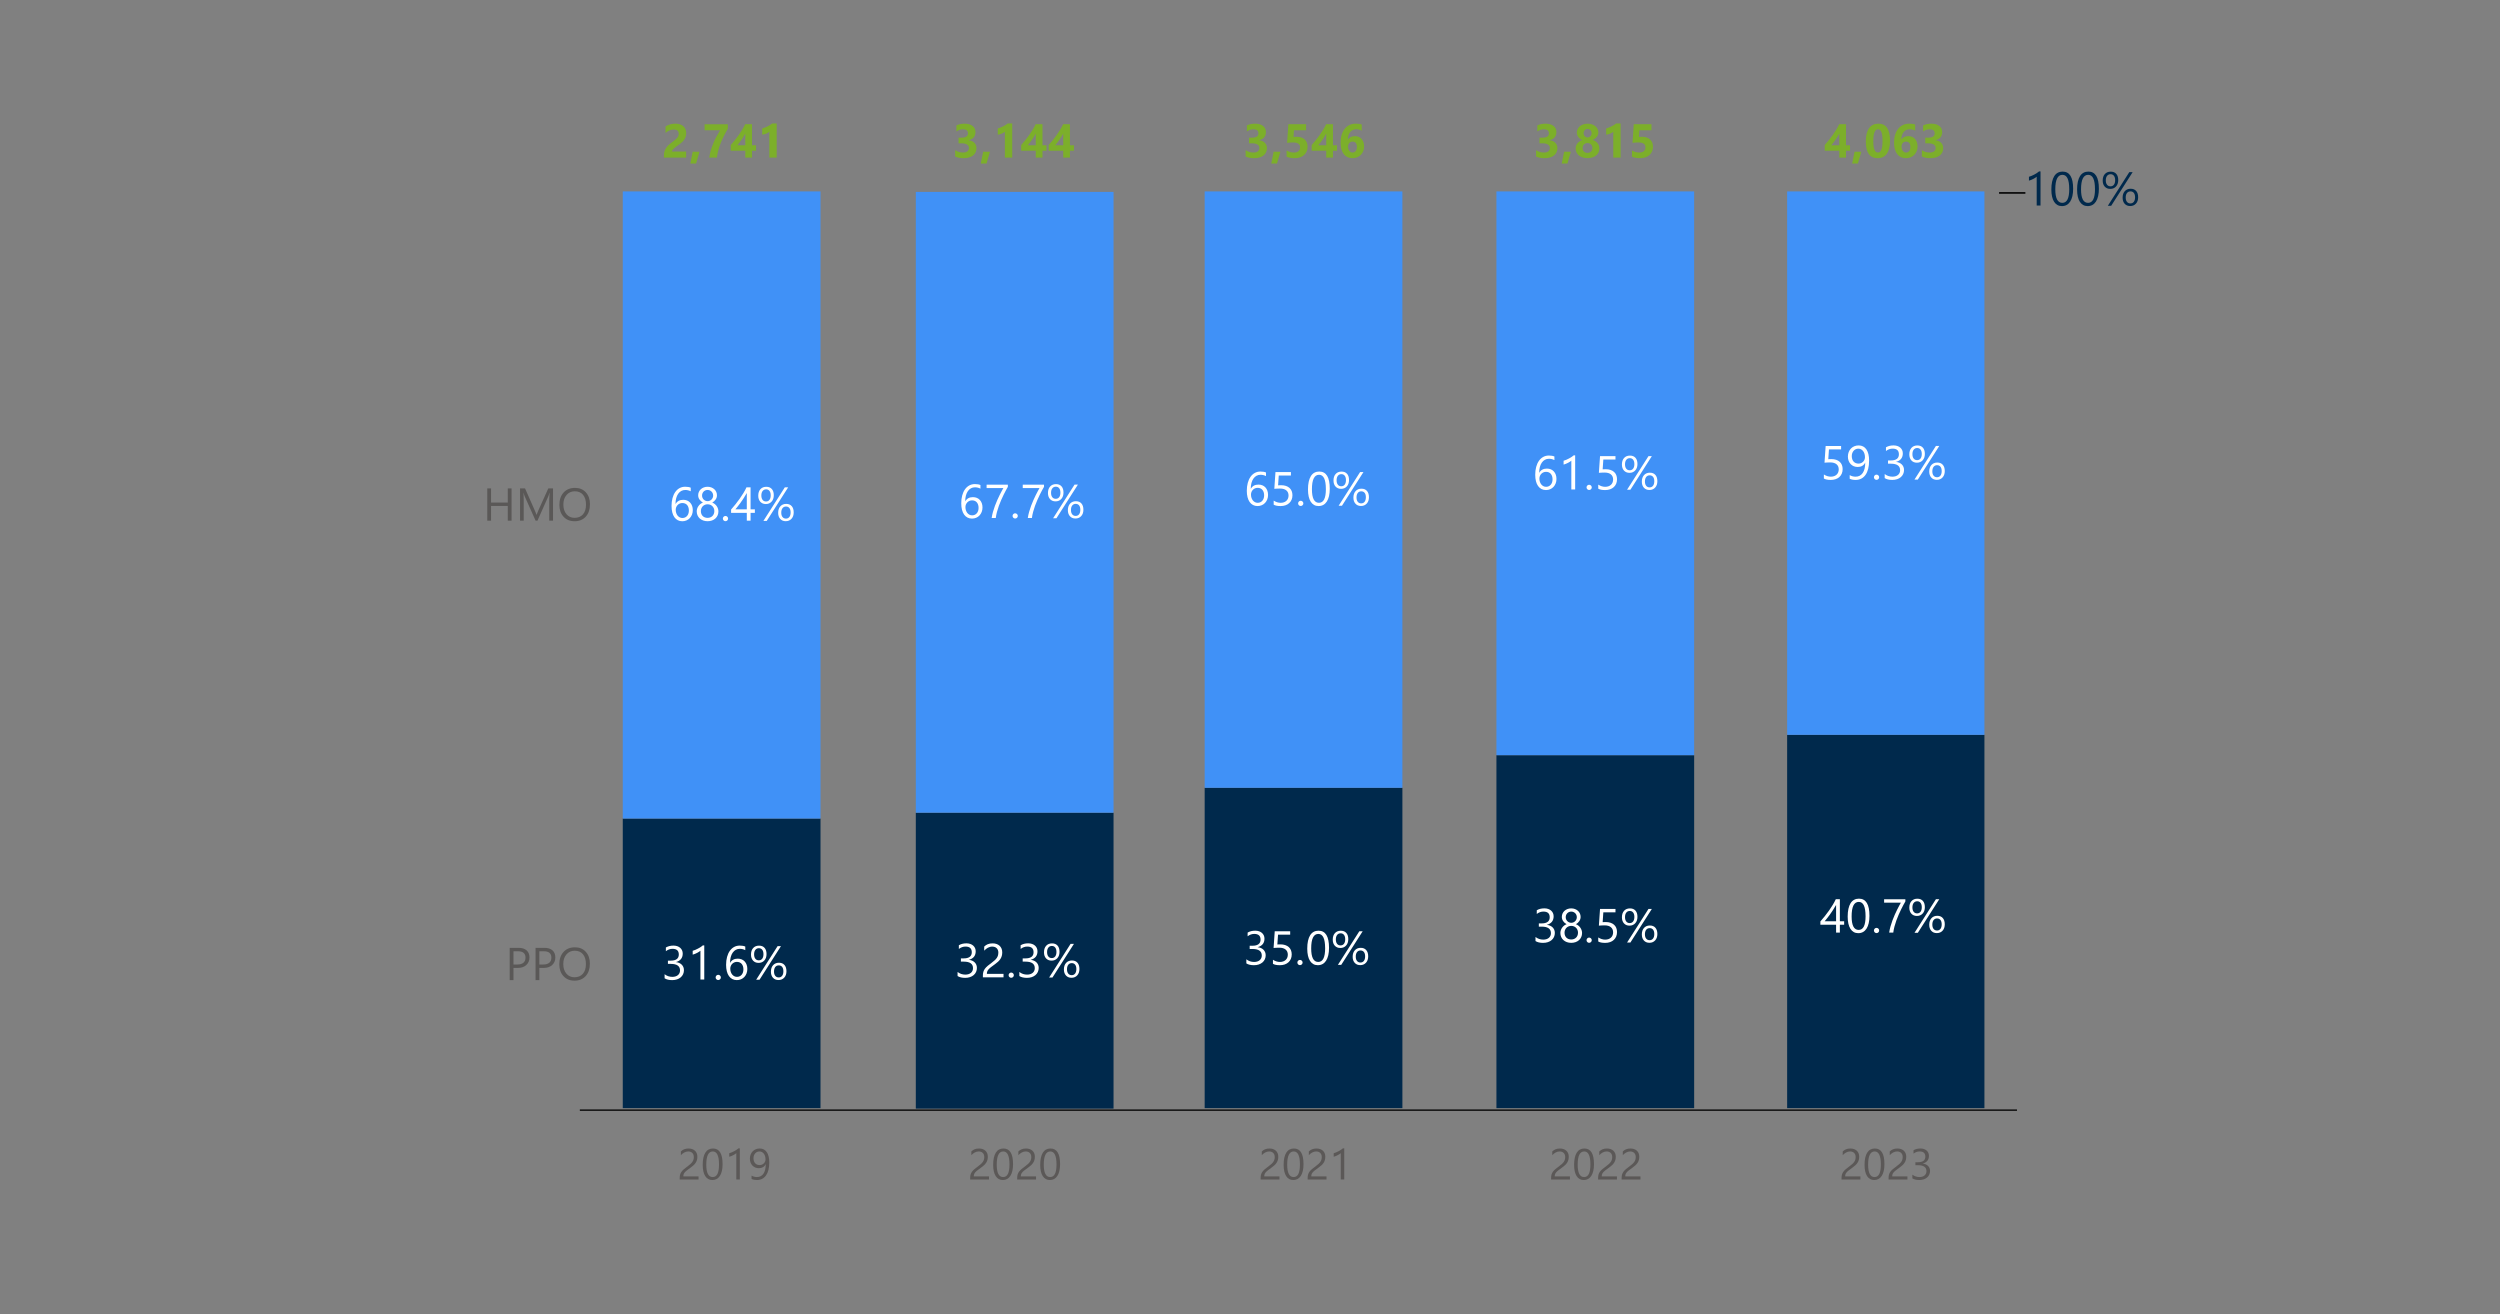 <?xml version="1.0" encoding="UTF-8"?><svg id="Layer_1" xmlns="http://www.w3.org/2000/svg" viewBox="0 0 2179.47 1145.95"><rect x="0" y="0" width="2179.47" height="1145.95" fill="#808080" stroke="none"/><defs><style>.cls-1{stroke-width:1.35px;}.cls-1,.cls-2{fill:none;stroke:#000;stroke-linejoin:round;}.cls-3{fill:#fff;}.cls-4{fill:#4091f7;}.cls-5{fill:#5b5857;}.cls-6{fill:#5a5857;}.cls-7{fill:#00294c;}.cls-2{stroke-width:1.17px;}.cls-8{fill:#7caf2a;}</style></defs><path class="cls-6" d="m445.98,453.93h-3.3v-12.83h-14.58v12.83h-3.3v-28.14h3.3v12.34h14.58v-12.34h3.3v28.14Z"/><path class="cls-6" d="m482.11,453.93h-3.28v-18.88c0-1.49.09-3.32.28-5.48h-.08c-.31,1.27-.6,2.18-.85,2.73l-9.63,21.63h-1.61l-9.61-21.47c-.28-.63-.56-1.59-.85-2.88h-.08c.1,1.13.16,2.96.16,5.51v18.84h-3.18v-28.14h4.36l8.65,19.62c.67,1.5,1.1,2.63,1.3,3.38h.12c.56-1.54,1.02-2.7,1.36-3.45l8.83-19.55h4.13v28.14Z"/><path class="cls-6" d="m500.88,454.4c-4,0-7.2-1.31-9.6-3.94s-3.61-6.05-3.61-10.26c0-4.53,1.22-8.14,3.68-10.83,2.45-2.69,5.79-4.04,10-4.04,3.89,0,7.03,1.31,9.41,3.93s3.57,6.04,3.57,10.26c0,4.59-1.22,8.22-3.66,10.89-2.44,2.67-5.7,4-9.79,4Zm.24-26.1c-2.96,0-5.37,1.07-7.21,3.2-1.85,2.13-2.77,4.93-2.77,8.4s.9,6.26,2.7,8.37c1.8,2.11,4.15,3.17,7.05,3.17,3.09,0,5.53-1.01,7.31-3.02,1.78-2.01,2.67-4.83,2.67-8.46s-.87-6.59-2.59-8.62c-1.73-2.03-4.12-3.04-7.16-3.04Z"/><path class="cls-6" d="m447.65,843.82v10.64h-3.3v-28.14h7.74c3.01,0,5.35.73,7.01,2.2,1.66,1.47,2.49,3.53,2.49,6.2s-.92,4.85-2.76,6.56-4.33,2.55-7.46,2.55h-3.72Zm0-14.52v11.54h3.46c2.28,0,4.02-.52,5.22-1.56s1.8-2.51,1.8-4.41c0-3.72-2.2-5.57-6.6-5.57h-3.87Z"/><path class="cls-6" d="m470.2,843.82v10.64h-3.3v-28.14h7.74c3.01,0,5.35.73,7.01,2.2,1.66,1.47,2.49,3.53,2.49,6.2s-.92,4.85-2.76,6.56-4.33,2.55-7.46,2.55h-3.72Zm0-14.52v11.54h3.46c2.28,0,4.02-.52,5.22-1.56s1.8-2.51,1.8-4.41c0-3.72-2.2-5.57-6.6-5.57h-3.87Z"/><path class="cls-6" d="m500.8,854.92c-4,0-7.2-1.31-9.6-3.94-2.4-2.63-3.61-6.05-3.61-10.26,0-4.53,1.22-8.14,3.68-10.83,2.45-2.69,5.79-4.04,10-4.04,3.89,0,7.03,1.31,9.41,3.93,2.38,2.62,3.57,6.04,3.57,10.26,0,4.59-1.22,8.22-3.66,10.89-2.44,2.67-5.7,4-9.79,4Zm.24-26.1c-2.96,0-5.37,1.07-7.21,3.2-1.85,2.13-2.77,4.93-2.77,8.4s.9,6.26,2.7,8.37c1.8,2.11,4.15,3.17,7.05,3.17,3.09,0,5.53-1.01,7.31-3.02,1.78-2.01,2.67-4.83,2.67-8.46s-.87-6.59-2.59-8.62c-1.73-2.03-4.12-3.04-7.16-3.04Z"/><line class="cls-2" x1="505.49" y1="967.81" x2="1758.38" y2="967.81"/><path class="cls-5" d="m1617.73,1008.66c0-.82-.13-1.53-.38-2.13s-.6-1.11-1.04-1.51c-.44-.4-.96-.7-1.55-.9-.59-.2-1.24-.3-1.93-.3-.59,0-1.18.08-1.75.24-.57.16-1.12.38-1.66.67-.54.28-1.06.62-1.56,1.02-.5.4-.97.83-1.4,1.32v-3.26c.85-.83,1.81-1.46,2.87-1.9,1.06-.44,2.35-.66,3.87-.66,1.09,0,2.1.16,3.03.47.93.32,1.73.78,2.41,1.38s1.22,1.35,1.61,2.24.58,1.91.58,3.06c0,1.05-.12,2-.36,2.85-.24.85-.61,1.66-1.09,2.41-.49.75-1.11,1.48-1.85,2.17s-1.62,1.4-2.62,2.11c-1.25.89-2.28,1.65-3.09,2.28-.81.63-1.46,1.22-1.93,1.77-.48.55-.81,1.1-1,1.65-.19.55-.29,1.18-.29,1.9h13.26v2.73h-16.43v-1.32c0-1.14.12-2.14.37-3,.25-.87.66-1.69,1.22-2.47.57-.78,1.32-1.56,2.24-2.34.92-.78,2.05-1.66,3.39-2.63.97-.69,1.77-1.35,2.42-1.98s1.17-1.26,1.57-1.89c.4-.63.68-1.27.84-1.92.17-.65.25-1.34.25-2.07Z"/><path class="cls-5" d="m1642.83,1014.87c0,2.22-.2,4.2-.6,5.91s-.98,3.17-1.75,4.35c-.76,1.18-1.7,2.08-2.8,2.69-1.11.61-2.37.92-3.78.92-1.34,0-2.53-.29-3.57-.88-1.05-.59-1.93-1.44-2.65-2.57-.72-1.12-1.26-2.51-1.63-4.14-.37-1.64-.56-3.51-.56-5.63,0-2.32.2-4.38.58-6.15s.96-3.27,1.72-4.48,1.69-2.11,2.81-2.72,2.4-.92,3.85-.92c5.58,0,8.37,4.54,8.37,13.62Zm-3.12.3c0-7.56-1.8-11.35-5.4-11.35-3.8,0-5.7,3.85-5.7,11.55,0,7.18,1.86,10.77,5.59,10.77s5.51-3.66,5.51-10.97Z"/><path class="cls-5" d="m1658.73,1008.66c0-.82-.13-1.53-.38-2.13s-.6-1.11-1.04-1.51c-.44-.4-.96-.7-1.55-.9-.59-.2-1.24-.3-1.93-.3-.59,0-1.18.08-1.75.24-.57.16-1.12.38-1.66.67-.54.28-1.06.62-1.56,1.02-.5.4-.97.83-1.4,1.32v-3.26c.85-.83,1.81-1.46,2.87-1.9,1.06-.44,2.35-.66,3.87-.66,1.09,0,2.1.16,3.03.47.93.32,1.73.78,2.41,1.38s1.22,1.35,1.61,2.24.58,1.91.58,3.06c0,1.05-.12,2-.36,2.85-.24.85-.61,1.66-1.09,2.41-.49.75-1.11,1.48-1.85,2.17s-1.62,1.4-2.62,2.11c-1.25.89-2.28,1.65-3.09,2.28-.81.63-1.46,1.22-1.93,1.77-.48.55-.81,1.1-1,1.65-.19.55-.29,1.18-.29,1.9h13.26v2.73h-16.43v-1.32c0-1.14.12-2.14.37-3,.25-.87.66-1.69,1.22-2.47.57-.78,1.32-1.56,2.24-2.34.92-.78,2.05-1.66,3.39-2.63.97-.69,1.77-1.35,2.42-1.98s1.17-1.26,1.57-1.89c.4-.63.68-1.27.84-1.92.17-.65.25-1.34.25-2.07Z"/><path class="cls-5" d="m1682.58,1020.75c0,1.2-.23,2.29-.68,3.27-.45.98-1.09,1.82-1.91,2.52-.82.7-1.81,1.24-2.96,1.62-1.15.38-2.42.57-3.81.57-2.54,0-4.55-.48-6.05-1.45v-3.26c1.79,1.41,3.85,2.11,6.16,2.11.93,0,1.77-.12,2.52-.35s1.39-.57,1.93-1.02c.54-.45.95-.98,1.24-1.61.29-.63.44-1.34.44-2.13,0-3.47-2.48-5.21-7.43-5.21h-2.21v-2.58h2.1c4.38,0,6.57-1.63,6.57-4.89,0-3.02-1.67-4.52-5.01-4.52-1.88,0-3.64.63-5.29,1.89v-2.95c1.7-1.01,3.71-1.52,6.05-1.52,1.11,0,2.12.15,3.03.46.9.31,1.68.74,2.32,1.3.64.56,1.14,1.22,1.5,2,.35.78.53,1.64.53,2.58,0,3.5-1.77,5.75-5.31,6.75v.07c.9.1,1.74.32,2.51.66.77.34,1.43.78,1.99,1.33.56.54.99,1.18,1.31,1.92.32.74.47,1.55.47,2.44Z"/><path class="cls-5" d="m1364.52,1008.66c0-.82-.13-1.53-.38-2.13s-.6-1.11-1.04-1.51c-.44-.4-.96-.7-1.55-.9-.59-.2-1.24-.3-1.93-.3-.59,0-1.18.08-1.75.24-.57.16-1.12.38-1.66.67-.54.28-1.06.62-1.56,1.02-.5.4-.97.83-1.4,1.32v-3.26c.85-.83,1.81-1.46,2.87-1.9,1.06-.44,2.35-.66,3.87-.66,1.09,0,2.1.16,3.03.47.93.32,1.73.78,2.41,1.38s1.22,1.35,1.61,2.24.58,1.91.58,3.06c0,1.05-.12,2-.36,2.85-.24.85-.61,1.66-1.09,2.41-.49.75-1.11,1.48-1.85,2.17s-1.62,1.4-2.62,2.11c-1.25.89-2.28,1.65-3.09,2.28-.81.63-1.46,1.22-1.93,1.77-.48.55-.81,1.1-1,1.65-.19.55-.29,1.18-.29,1.9h13.26v2.73h-16.43v-1.32c0-1.14.12-2.14.37-3,.25-.87.66-1.69,1.22-2.47.57-.78,1.32-1.56,2.24-2.34.92-.78,2.05-1.66,3.39-2.63.97-.69,1.77-1.35,2.42-1.98s1.17-1.26,1.57-1.89c.4-.63.68-1.27.84-1.92.17-.65.25-1.34.25-2.07Z"/><path class="cls-5" d="m1389.62,1014.87c0,2.22-.2,4.2-.6,5.91s-.98,3.17-1.75,4.35c-.76,1.18-1.7,2.08-2.8,2.69-1.11.61-2.37.92-3.78.92-1.34,0-2.53-.29-3.57-.88-1.05-.59-1.93-1.44-2.65-2.57-.72-1.12-1.26-2.51-1.63-4.14-.37-1.64-.56-3.51-.56-5.63,0-2.32.2-4.38.58-6.15s.96-3.27,1.72-4.48,1.69-2.11,2.81-2.72,2.4-.92,3.85-.92c5.58,0,8.37,4.54,8.37,13.62Zm-3.12.3c0-7.56-1.8-11.35-5.4-11.35-3.8,0-5.7,3.85-5.7,11.55,0,7.18,1.86,10.77,5.59,10.77s5.51-3.66,5.51-10.97Z"/><path class="cls-5" d="m1405.51,1008.66c0-.82-.13-1.53-.38-2.13s-.6-1.11-1.04-1.51c-.44-.4-.96-.7-1.55-.9-.59-.2-1.24-.3-1.93-.3-.59,0-1.18.08-1.75.24-.57.16-1.12.38-1.66.67-.54.28-1.06.62-1.56,1.02-.5.4-.97.83-1.4,1.32v-3.26c.85-.83,1.81-1.46,2.87-1.9,1.06-.44,2.35-.66,3.87-.66,1.09,0,2.1.16,3.03.47.93.32,1.73.78,2.41,1.38s1.22,1.35,1.61,2.24.58,1.91.58,3.06c0,1.05-.12,2-.36,2.85-.24.85-.61,1.66-1.09,2.41-.49.75-1.11,1.48-1.85,2.17s-1.62,1.4-2.62,2.11c-1.25.89-2.28,1.65-3.09,2.28-.81.63-1.46,1.22-1.93,1.77-.48.55-.81,1.1-1,1.65-.19.55-.29,1.18-.29,1.9h13.26v2.73h-16.43v-1.32c0-1.14.12-2.14.37-3,.25-.87.66-1.69,1.22-2.47.57-.78,1.32-1.56,2.24-2.34.92-.78,2.05-1.66,3.39-2.63.97-.69,1.77-1.35,2.42-1.98s1.17-1.26,1.57-1.89c.4-.63.68-1.27.84-1.92.17-.65.25-1.34.25-2.07Z"/><path class="cls-5" d="m1426.01,1008.66c0-.82-.13-1.53-.38-2.13s-.6-1.11-1.04-1.51c-.44-.4-.96-.7-1.55-.9-.59-.2-1.24-.3-1.93-.3-.59,0-1.18.08-1.75.24-.57.16-1.12.38-1.66.67-.54.28-1.06.62-1.56,1.02-.5.4-.97.83-1.4,1.32v-3.26c.85-.83,1.81-1.46,2.87-1.9,1.06-.44,2.35-.66,3.87-.66,1.09,0,2.1.16,3.03.47.93.32,1.73.78,2.41,1.38s1.22,1.35,1.61,2.24.58,1.91.58,3.06c0,1.05-.12,2-.36,2.85-.24.85-.61,1.66-1.09,2.41-.49.75-1.11,1.48-1.85,2.17s-1.62,1.4-2.62,2.11c-1.25.89-2.28,1.65-3.09,2.28-.81.63-1.46,1.22-1.93,1.77-.48.55-.81,1.1-1,1.65-.19.55-.29,1.18-.29,1.9h13.26v2.73h-16.43v-1.32c0-1.14.12-2.14.37-3,.25-.87.66-1.69,1.22-2.47.57-.78,1.32-1.56,2.24-2.34.92-.78,2.05-1.66,3.39-2.63.97-.69,1.77-1.35,2.42-1.98s1.17-1.26,1.57-1.89c.4-.63.68-1.27.84-1.92.17-.65.25-1.34.25-2.07Z"/><path class="cls-5" d="m1111.29,1008.66c0-.82-.13-1.53-.38-2.13s-.6-1.11-1.04-1.51c-.44-.4-.96-.7-1.55-.9-.59-.2-1.24-.3-1.93-.3-.59,0-1.18.08-1.75.24-.57.16-1.12.38-1.66.67-.54.28-1.06.62-1.56,1.02-.5.4-.97.83-1.4,1.32v-3.26c.85-.83,1.81-1.46,2.87-1.9,1.06-.44,2.35-.66,3.87-.66,1.09,0,2.1.16,3.03.47.93.32,1.73.78,2.41,1.38s1.22,1.35,1.61,2.24.58,1.91.58,3.06c0,1.05-.12,2-.36,2.85-.24.85-.61,1.66-1.09,2.41-.49.75-1.11,1.48-1.85,2.17s-1.62,1.4-2.62,2.11c-1.25.89-2.28,1.65-3.09,2.28-.81.63-1.46,1.22-1.93,1.77-.48.55-.81,1.1-1,1.65-.19.55-.29,1.18-.29,1.9h13.26v2.73h-16.43v-1.32c0-1.14.12-2.14.37-3,.25-.87.66-1.69,1.22-2.47.57-.78,1.32-1.56,2.24-2.34.92-.78,2.05-1.66,3.39-2.63.97-.69,1.77-1.35,2.42-1.98s1.17-1.26,1.57-1.89c.4-.63.68-1.27.84-1.92.17-.65.25-1.34.25-2.07Z"/><path class="cls-5" d="m1136.39,1014.87c0,2.22-.2,4.2-.6,5.91s-.98,3.17-1.75,4.35c-.76,1.18-1.7,2.08-2.8,2.69-1.11.61-2.37.92-3.78.92-1.34,0-2.53-.29-3.57-.88-1.05-.59-1.93-1.44-2.65-2.57-.72-1.12-1.26-2.51-1.63-4.14-.37-1.64-.56-3.51-.56-5.63,0-2.32.2-4.38.58-6.15s.96-3.27,1.72-4.48,1.69-2.11,2.81-2.72,2.4-.92,3.85-.92c5.58,0,8.37,4.54,8.37,13.62Zm-3.12.3c0-7.56-1.8-11.35-5.4-11.35-3.8,0-5.7,3.85-5.7,11.55,0,7.18,1.86,10.77,5.59,10.77s5.51-3.66,5.51-10.97Z"/><path class="cls-5" d="m1152.29,1008.66c0-.82-.13-1.53-.38-2.13s-.6-1.11-1.04-1.51c-.44-.4-.96-.7-1.55-.9-.59-.2-1.24-.3-1.93-.3-.59,0-1.18.08-1.75.24-.57.16-1.12.38-1.66.67-.54.28-1.06.62-1.56,1.02-.5.4-.97.83-1.4,1.32v-3.26c.85-.83,1.81-1.46,2.87-1.9,1.06-.44,2.35-.66,3.87-.66,1.09,0,2.1.16,3.03.47.93.32,1.73.78,2.41,1.38s1.22,1.35,1.61,2.24.58,1.91.58,3.06c0,1.05-.12,2-.36,2.85-.24.85-.61,1.66-1.09,2.41-.49.75-1.11,1.48-1.85,2.17s-1.62,1.4-2.62,2.11c-1.25.89-2.28,1.65-3.09,2.28-.81.63-1.46,1.22-1.93,1.77-.48.55-.81,1.1-1,1.65-.19.55-.29,1.18-.29,1.9h13.26v2.73h-16.43v-1.32c0-1.14.12-2.14.37-3,.25-.87.66-1.69,1.22-2.47.57-.78,1.32-1.56,2.24-2.34.92-.78,2.05-1.66,3.39-2.63.97-.69,1.77-1.35,2.42-1.98s1.17-1.26,1.57-1.89c.4-.63.68-1.27.84-1.92.17-.65.25-1.34.25-2.07Z"/><path class="cls-5" d="m1171.89,1028.27h-3.04v-22.97c-.24.24-.58.5-1.03.81-.45.3-.96.6-1.52.9-.56.3-1.16.57-1.78.83s-1.23.46-1.83.61v-3.08c.67-.18,1.38-.44,2.13-.75.75-.31,1.49-.67,2.21-1.06.72-.39,1.41-.8,2.05-1.22.64-.43,1.2-.84,1.67-1.25h1.15v27.18Z"/><path class="cls-5" d="m858.07,1008.66c0-.82-.13-1.53-.38-2.13s-.6-1.11-1.04-1.51c-.44-.4-.96-.7-1.55-.9-.59-.2-1.24-.3-1.93-.3-.59,0-1.18.08-1.75.24-.57.16-1.12.38-1.66.67-.54.28-1.06.62-1.56,1.02-.5.4-.97.83-1.4,1.32v-3.26c.85-.83,1.81-1.46,2.87-1.9,1.06-.44,2.35-.66,3.87-.66,1.09,0,2.1.16,3.03.47.93.32,1.73.78,2.41,1.38s1.22,1.35,1.61,2.24.58,1.91.58,3.06c0,1.05-.12,2-.36,2.85-.24.85-.61,1.66-1.09,2.41-.49.75-1.11,1.48-1.85,2.17s-1.62,1.4-2.62,2.11c-1.25.89-2.28,1.65-3.09,2.28-.81.63-1.46,1.22-1.93,1.77-.48.55-.81,1.1-1,1.65-.19.55-.29,1.18-.29,1.9h13.26v2.73h-16.43v-1.32c0-1.14.12-2.14.37-3,.25-.87.66-1.69,1.22-2.47.57-.78,1.32-1.56,2.24-2.34.92-.78,2.05-1.66,3.39-2.63.97-.69,1.77-1.35,2.42-1.98s1.17-1.26,1.57-1.89c.4-.63.68-1.27.84-1.92.17-.65.25-1.34.25-2.07Z"/><path class="cls-5" d="m883.17,1014.87c0,2.22-.2,4.2-.6,5.91s-.98,3.17-1.75,4.35c-.76,1.18-1.7,2.08-2.8,2.69-1.11.61-2.37.92-3.78.92-1.34,0-2.53-.29-3.57-.88-1.05-.59-1.93-1.44-2.65-2.57-.72-1.12-1.26-2.51-1.63-4.14-.37-1.64-.56-3.51-.56-5.63,0-2.32.2-4.38.58-6.15s.96-3.27,1.72-4.48,1.69-2.11,2.81-2.72,2.4-.92,3.85-.92c5.58,0,8.37,4.54,8.37,13.62Zm-3.12.3c0-7.56-1.8-11.35-5.4-11.35-3.8,0-5.7,3.85-5.7,11.55,0,7.18,1.86,10.77,5.59,10.77s5.51-3.66,5.51-10.97Z"/><path class="cls-5" d="m899.07,1008.66c0-.82-.13-1.53-.38-2.13s-.6-1.11-1.04-1.51c-.44-.4-.96-.7-1.55-.9-.59-.2-1.24-.3-1.93-.3-.59,0-1.18.08-1.75.24-.57.16-1.12.38-1.66.67-.54.28-1.06.62-1.56,1.02-.5.4-.97.83-1.4,1.32v-3.26c.85-.83,1.81-1.46,2.87-1.9,1.06-.44,2.35-.66,3.87-.66,1.09,0,2.1.16,3.03.47.93.32,1.73.78,2.41,1.38s1.22,1.35,1.61,2.24.58,1.91.58,3.06c0,1.05-.12,2-.36,2.85-.24.85-.61,1.66-1.09,2.41-.49.75-1.11,1.48-1.85,2.17s-1.62,1.4-2.62,2.11c-1.25.89-2.28,1.65-3.09,2.28-.81.63-1.46,1.22-1.93,1.77-.48.55-.81,1.1-1,1.65-.19.55-.29,1.18-.29,1.9h13.26v2.73h-16.43v-1.32c0-1.14.12-2.14.37-3,.25-.87.66-1.69,1.22-2.47.57-.78,1.32-1.56,2.24-2.34.92-.78,2.05-1.66,3.39-2.63.97-.69,1.77-1.35,2.42-1.98s1.17-1.26,1.57-1.89c.4-.63.68-1.27.84-1.92.17-.65.25-1.34.25-2.07Z"/><path class="cls-5" d="m924.17,1014.87c0,2.22-.2,4.2-.6,5.91s-.98,3.17-1.75,4.35c-.76,1.18-1.7,2.08-2.8,2.69-1.11.61-2.37.92-3.78.92-1.34,0-2.53-.29-3.57-.88-1.05-.59-1.93-1.44-2.65-2.57-.72-1.12-1.26-2.51-1.63-4.14-.37-1.64-.56-3.51-.56-5.63,0-2.32.2-4.38.58-6.15s.96-3.27,1.72-4.48,1.69-2.11,2.81-2.72,2.4-.92,3.85-.92c5.58,0,8.37,4.54,8.37,13.62Zm-3.12.3c0-7.56-1.8-11.35-5.4-11.35-3.8,0-5.7,3.85-5.7,11.55,0,7.18,1.86,10.77,5.59,10.77s5.51-3.66,5.51-10.97Z"/><path class="cls-5" d="m604.85,1008.66c0-.82-.13-1.53-.38-2.13s-.6-1.11-1.04-1.51c-.44-.4-.96-.7-1.55-.9-.59-.2-1.24-.3-1.93-.3-.59,0-1.18.08-1.75.24-.57.16-1.12.38-1.66.67-.54.28-1.06.62-1.56,1.02-.5.4-.97.83-1.4,1.32v-3.26c.85-.83,1.81-1.46,2.87-1.9,1.06-.44,2.35-.66,3.87-.66,1.09,0,2.1.16,3.03.47.93.32,1.73.78,2.41,1.38s1.22,1.35,1.61,2.24.58,1.91.58,3.06c0,1.05-.12,2-.36,2.85-.24.85-.61,1.66-1.09,2.41-.49.75-1.11,1.48-1.85,2.17s-1.62,1.4-2.62,2.11c-1.25.89-2.28,1.65-3.09,2.28-.81.63-1.46,1.22-1.93,1.77-.48.55-.81,1.1-1,1.65-.19.55-.29,1.18-.29,1.9h13.26v2.73h-16.43v-1.32c0-1.14.12-2.14.37-3,.25-.87.66-1.69,1.22-2.47.57-.78,1.32-1.56,2.24-2.34.92-.78,2.05-1.66,3.39-2.63.97-.69,1.77-1.35,2.42-1.98s1.17-1.26,1.57-1.89c.4-.63.68-1.27.84-1.92.17-.65.25-1.34.25-2.07Z"/><path class="cls-5" d="m629.95,1014.87c0,2.22-.2,4.2-.6,5.91s-.98,3.17-1.75,4.35c-.76,1.18-1.7,2.08-2.8,2.69-1.11.61-2.37.92-3.78.92-1.34,0-2.53-.29-3.57-.88-1.05-.59-1.93-1.44-2.65-2.57-.72-1.12-1.26-2.51-1.63-4.14-.37-1.64-.56-3.51-.56-5.63,0-2.32.2-4.38.58-6.15s.96-3.27,1.72-4.48,1.69-2.11,2.81-2.72,2.4-.92,3.85-.92c5.58,0,8.37,4.54,8.37,13.62Zm-3.12.3c0-7.56-1.8-11.35-5.4-11.35-3.8,0-5.7,3.85-5.7,11.55,0,7.18,1.86,10.77,5.59,10.77s5.51-3.66,5.51-10.97Z"/><path class="cls-5" d="m644.95,1028.27h-3.04v-22.97c-.24.24-.58.5-1.03.81-.45.3-.96.6-1.52.9-.56.3-1.16.57-1.78.83s-1.23.46-1.83.61v-3.08c.67-.18,1.38-.44,2.13-.75.75-.31,1.49-.67,2.21-1.06.72-.39,1.41-.8,2.05-1.22.64-.43,1.2-.84,1.67-1.25h1.15v27.18Z"/><path class="cls-5" d="m670.65,1013.39c0,2.43-.24,4.6-.72,6.5-.48,1.9-1.19,3.5-2.12,4.82-.93,1.32-2.06,2.32-3.4,3-1.34.69-2.86,1.03-4.57,1.03s-3.3-.31-4.64-.93v-2.91c1.47.83,3.04,1.24,4.72,1.24,1.2,0,2.27-.25,3.22-.74.95-.49,1.75-1.21,2.4-2.16.66-.95,1.16-2.11,1.5-3.49.35-1.38.52-2.97.52-4.76h-.07c-1.14,2.29-3.12,3.43-5.94,3.43-1.14,0-2.18-.2-3.14-.6-.95-.4-1.78-.97-2.47-1.71-.69-.73-1.23-1.61-1.62-2.62s-.58-2.13-.58-3.36c0-1.31.21-2.51.64-3.6s1.02-2.02,1.78-2.81c.76-.78,1.67-1.39,2.71-1.83,1.05-.43,2.19-.65,3.43-.65,1.34,0,2.52.27,3.55.81s1.9,1.32,2.61,2.35c.71,1.03,1.24,2.3,1.62,3.81.37,1.51.56,3.23.56,5.17Zm-3.29-2.72c0-1.03-.13-1.96-.4-2.8-.27-.84-.63-1.56-1.1-2.16-.47-.6-1.03-1.06-1.68-1.39-.65-.33-1.36-.49-2.13-.49s-1.41.15-2.04.44c-.63.29-1.18.7-1.64,1.22-.46.53-.83,1.15-1.1,1.87-.27.72-.4,1.51-.4,2.36,0,.94.13,1.78.38,2.52.25.74.62,1.37,1.09,1.88s1.04.91,1.7,1.18c.66.27,1.39.41,2.2.41.71,0,1.37-.13,2-.4s1.17-.62,1.63-1.08c.46-.45.83-.98,1.1-1.59.27-.61.4-1.27.4-1.97Z"/><path class="cls-8" d="m1609.32,108.3v18.34h3.5v4.79h-3.5v5.97h-5.85v-5.97h-12.7v-5.01c1.12-1.26,2.29-2.63,3.5-4.13,1.21-1.49,2.37-3.03,3.5-4.62,1.12-1.58,2.17-3.18,3.14-4.78s1.79-3.14,2.47-4.6h5.96Zm-12.8,18.34h6.95v-10.17c-.47.88-.99,1.77-1.54,2.67-.56.9-1.14,1.79-1.75,2.66-.61.87-1.23,1.72-1.85,2.54-.62.82-1.23,1.59-1.81,2.3Z"/><path class="cls-8" d="m1622.69,132.29l-2.99,10.27h-5l2.07-10.27h5.92Z"/><path class="cls-8" d="m1637,137.91c-6.94,0-10.41-4.86-10.41-14.59,0-5.05.94-8.89,2.81-11.54,1.88-2.64,4.6-3.97,8.16-3.97,6.77,0,10.16,4.94,10.16,14.83,0,4.92-.92,8.7-2.77,11.32s-4.5,3.94-7.96,3.94Zm.28-25.2c-2.78,0-4.17,3.48-4.17,10.45,0,6.56,1.36,9.84,4.08,9.84s3.98-3.38,3.98-10.15-1.3-10.15-3.9-10.15Z"/><path class="cls-8" d="m1671.7,127.72c0,1.43-.25,2.77-.75,4.02-.5,1.25-1.2,2.32-2.09,3.24-.89.91-1.96,1.63-3.19,2.15s-2.58.78-4.04.78c-1.64,0-3.11-.3-4.4-.91s-2.39-1.49-3.28-2.65c-.89-1.16-1.58-2.57-2.05-4.25-.47-1.68-.71-3.58-.71-5.7,0-2.5.31-4.77.92-6.81s1.5-3.78,2.64-5.23c1.14-1.45,2.53-2.57,4.16-3.36,1.63-.79,3.46-1.19,5.49-1.19,2.25,0,4,.26,5.24.79v5.36c-1.48-.84-3.09-1.26-4.84-1.26-1.08,0-2.07.21-2.95.63-.88.42-1.64,1.01-2.27,1.79-.63.77-1.12,1.7-1.48,2.79-.36,1.09-.55,2.3-.58,3.64h.12c1.38-1.91,3.42-2.86,6.12-2.86,1.21,0,2.3.22,3.27.65.98.43,1.81,1.05,2.5,1.84.69.79,1.23,1.74,1.61,2.85.38,1.11.57,2.34.57,3.69Zm-6.28.41c0-3.12-1.28-4.69-3.84-4.69-.58,0-1.11.11-1.58.32-.47.22-.88.52-1.22.91-.34.39-.6.86-.78,1.39-.18.53-.27,1.13-.27,1.78,0,.72.09,1.39.28,2.01.19.62.46,1.17.8,1.63s.75.84,1.23,1.11,1,.41,1.59.41,1.11-.12,1.58-.35c.47-.24.87-.57,1.2-.99.33-.43.59-.94.76-1.54.18-.6.26-1.26.26-1.98Z"/><path class="cls-8" d="m1675.46,136.45v-5.58c1.95,1.42,4.23,2.13,6.83,2.13,1.64,0,2.92-.35,3.83-1.06.91-.7,1.37-1.68,1.37-2.94s-.57-2.3-1.7-3c-1.13-.7-2.69-1.06-4.66-1.06h-2.7v-4.91h2.5c3.79,0,5.69-1.26,5.69-3.77,0-2.37-1.46-3.55-4.37-3.55-1.95,0-3.85.63-5.69,1.89v-5.24c2.05-1.03,4.43-1.54,7.15-1.54,2.98,0,5.3.67,6.96,2.01,1.66,1.34,2.49,3.08,2.49,5.21,0,3.8-1.93,6.18-5.79,7.14v.1c2.06.26,3.69,1,4.88,2.24s1.79,2.76,1.79,4.56c0,2.72-1,4.87-2.99,6.45-1.99,1.58-4.74,2.37-8.25,2.37-3.01,0-5.45-.49-7.34-1.46Z"/><path class="cls-8" d="m1339.13,136.45v-5.58c1.95,1.42,4.23,2.13,6.83,2.13,1.64,0,2.92-.35,3.83-1.06.91-.7,1.37-1.68,1.37-2.94s-.57-2.3-1.7-3c-1.13-.7-2.69-1.06-4.66-1.06h-2.7v-4.91h2.5c3.79,0,5.69-1.26,5.69-3.77,0-2.37-1.46-3.55-4.37-3.55-1.95,0-3.85.63-5.69,1.89v-5.24c2.05-1.03,4.43-1.54,7.15-1.54,2.98,0,5.3.67,6.96,2.01,1.66,1.34,2.49,3.08,2.49,5.21,0,3.8-1.93,6.18-5.79,7.14v.1c2.06.26,3.69,1,4.88,2.24s1.79,2.76,1.79,4.56c0,2.72-1,4.87-2.99,6.45-1.99,1.58-4.74,2.37-8.25,2.37-3.01,0-5.45-.49-7.34-1.46Z"/><path class="cls-8" d="m1369.48,132.29l-2.99,10.27h-5l2.07-10.27h5.92Z"/><path class="cls-8" d="m1373.6,129.57c0-.81.12-1.59.36-2.34.24-.75.59-1.45,1.07-2.09.47-.64,1.07-1.22,1.78-1.72.71-.51,1.55-.92,2.51-1.25-1.48-.73-2.62-1.67-3.43-2.81-.81-1.14-1.22-2.41-1.22-3.8,0-1.11.23-2.14.7-3.08.47-.95,1.11-1.77,1.94-2.46.83-.69,1.81-1.23,2.96-1.61,1.14-.39,2.39-.58,3.75-.58s2.65.19,3.8.58c1.15.39,2.14.92,2.98,1.6.83.68,1.48,1.49,1.94,2.42s.69,1.95.69,3.04c0,1.38-.43,2.63-1.3,3.76-.87,1.13-2.07,2.06-3.6,2.79.95.32,1.78.74,2.5,1.25.72.51,1.32,1.09,1.81,1.73.49.65.85,1.36,1.1,2.12s.37,1.56.37,2.38c0,1.24-.25,2.38-.75,3.4-.5,1.02-1.21,1.9-2.12,2.64-.92.74-2.01,1.31-3.27,1.71-1.27.41-2.67.61-4.2.61s-2.89-.2-4.16-.6-2.36-.96-3.27-1.69c-.91-.73-1.63-1.61-2.14-2.63-.52-1.02-.77-2.15-.77-3.38Zm6.08-.55c0,.66.1,1.26.3,1.79.2.53.49.97.87,1.34.38.37.83.65,1.35.84.52.2,1.11.29,1.76.29s1.2-.1,1.72-.3c.52-.2.97-.49,1.35-.85.38-.37.68-.81.89-1.34.22-.53.33-1.12.33-1.77,0-.58-.1-1.14-.3-1.66-.2-.53-.49-.98-.87-1.37-.38-.39-.83-.69-1.35-.92s-1.11-.35-1.76-.35c-.61,0-1.18.1-1.71.31-.53.21-.98.51-1.36.89-.38.39-.68.84-.89,1.37-.22.53-.33,1.1-.33,1.73Zm.89-12.89c0,.51.09,1,.27,1.45.18.45.43.85.74,1.18s.68.59,1.11.78.88.28,1.35.28.94-.09,1.36-.28.79-.45,1.11-.79c.32-.34.57-.73.75-1.18s.27-.93.27-1.44-.09-1.02-.26-1.47c-.18-.45-.42-.85-.74-1.18s-.69-.59-1.12-.78-.88-.28-1.37-.28c-.51,0-.99.1-1.41.29s-.79.46-1.1.79c-.3.33-.54.72-.71,1.18-.17.45-.25.94-.25,1.45Z"/><path class="cls-8" d="m1412.83,107.65v29.75h-6.4v-22.52c-.35.31-.77.61-1.25.88-.48.28-.99.53-1.53.75-.54.22-1.1.41-1.69.57-.58.16-1.16.27-1.73.33v-5.4c1.67-.49,3.24-1.11,4.72-1.87,1.48-.76,2.81-1.59,4-2.5h3.88Z"/><path class="cls-8" d="m1422.75,136.65v-5.48c1.99,1.22,4.11,1.83,6.36,1.83,1.69,0,3.02-.4,3.97-1.21.96-.8,1.43-1.9,1.43-3.28,0-2.88-2.04-4.32-6.12-4.32-1.5,0-3.24.11-5.2.34l1.1-16.23h15.43v5.24h-10.53l-.41,5.82c1.04-.08,1.94-.12,2.7-.12,3,0,5.34.78,7.03,2.35,1.69,1.57,2.54,3.68,2.54,6.33,0,2.94-1.01,5.33-3.03,7.19-2.02,1.86-4.76,2.79-8.21,2.79-2.8,0-5.16-.42-7.07-1.26Z"/><path class="cls-8" d="m1085.91,136.45v-5.58c1.95,1.42,4.23,2.13,6.83,2.13,1.64,0,2.92-.35,3.83-1.06.91-.7,1.37-1.68,1.37-2.94s-.57-2.3-1.7-3c-1.13-.7-2.69-1.06-4.66-1.06h-2.7v-4.91h2.5c3.79,0,5.69-1.26,5.69-3.77,0-2.37-1.46-3.55-4.37-3.55-1.95,0-3.85.63-5.69,1.89v-5.24c2.05-1.03,4.43-1.54,7.15-1.54,2.98,0,5.3.67,6.96,2.01,1.66,1.34,2.49,3.08,2.49,5.21,0,3.8-1.93,6.18-5.79,7.14v.1c2.06.26,3.69,1,4.88,2.24s1.79,2.76,1.79,4.56c0,2.72-1,4.87-2.99,6.45-1.99,1.58-4.74,2.37-8.25,2.37-3.01,0-5.45-.49-7.34-1.46Z"/><path class="cls-8" d="m1116.26,132.29l-2.99,10.27h-5l2.07-10.27h5.92Z"/><path class="cls-8" d="m1121.64,136.65v-5.48c1.99,1.22,4.11,1.83,6.36,1.83,1.69,0,3.02-.4,3.97-1.21.96-.8,1.43-1.9,1.43-3.28,0-2.88-2.04-4.32-6.12-4.32-1.5,0-3.24.11-5.2.34l1.1-16.23h15.43v5.24h-10.53l-.41,5.82c1.04-.08,1.94-.12,2.7-.12,3,0,5.34.78,7.03,2.35,1.69,1.57,2.54,3.68,2.54,6.33,0,2.94-1.01,5.33-3.03,7.19-2.02,1.86-4.76,2.79-8.21,2.79-2.8,0-5.16-.42-7.07-1.26Z"/><path class="cls-8" d="m1162.05,108.3v18.34h3.5v4.79h-3.5v5.97h-5.85v-5.97h-12.7v-5.01c1.12-1.26,2.29-2.63,3.5-4.13,1.21-1.49,2.37-3.03,3.5-4.62,1.12-1.58,2.17-3.18,3.14-4.78s1.79-3.14,2.47-4.6h5.96Zm-12.8,18.34h6.95v-10.17c-.47.88-.99,1.77-1.54,2.67-.56.9-1.14,1.79-1.75,2.66-.61.87-1.23,1.72-1.85,2.54-.62.82-1.23,1.59-1.81,2.3Z"/><path class="cls-8" d="m1189.2,127.72c0,1.43-.25,2.77-.75,4.02-.5,1.25-1.2,2.32-2.09,3.24-.89.91-1.96,1.63-3.19,2.15s-2.58.78-4.04.78c-1.64,0-3.11-.3-4.4-.91s-2.39-1.49-3.28-2.65c-.89-1.16-1.58-2.57-2.05-4.25-.47-1.68-.71-3.58-.71-5.7,0-2.5.31-4.77.92-6.81s1.5-3.78,2.64-5.23c1.14-1.45,2.53-2.57,4.16-3.36,1.63-.79,3.46-1.19,5.49-1.19,2.25,0,4,.26,5.24.79v5.36c-1.48-.84-3.09-1.26-4.84-1.26-1.08,0-2.07.21-2.95.63-.88.42-1.64,1.01-2.27,1.79-.63.77-1.12,1.7-1.48,2.79-.36,1.09-.55,2.3-.58,3.64h.12c1.38-1.91,3.42-2.86,6.12-2.86,1.21,0,2.3.22,3.27.65.98.43,1.81,1.05,2.5,1.84.69.79,1.23,1.74,1.61,2.85.38,1.11.57,2.34.57,3.69Zm-6.28.41c0-3.12-1.28-4.69-3.84-4.69-.58,0-1.11.11-1.58.32-.47.22-.88.52-1.22.91-.34.39-.6.86-.78,1.39-.18.53-.27,1.13-.27,1.78,0,.72.09,1.39.28,2.01.19.62.46,1.17.8,1.63s.75.84,1.23,1.11,1,.41,1.59.41,1.11-.12,1.58-.35c.47-.24.87-.57,1.2-.99.33-.43.59-.94.76-1.54.18-.6.26-1.26.26-1.98Z"/><path class="cls-8" d="m832.69,136.45v-5.58c1.95,1.42,4.23,2.13,6.83,2.13,1.64,0,2.92-.35,3.83-1.06.91-.7,1.37-1.68,1.37-2.94s-.57-2.3-1.7-3c-1.13-.7-2.69-1.06-4.66-1.06h-2.7v-4.91h2.5c3.79,0,5.69-1.26,5.69-3.77,0-2.37-1.46-3.55-4.37-3.55-1.95,0-3.85.63-5.69,1.89v-5.24c2.05-1.03,4.43-1.54,7.15-1.54,2.98,0,5.3.67,6.96,2.01,1.66,1.34,2.49,3.08,2.49,5.21,0,3.8-1.93,6.18-5.79,7.14v.1c2.06.26,3.69,1,4.88,2.24s1.79,2.76,1.79,4.56c0,2.72-1,4.87-2.99,6.45-1.99,1.58-4.74,2.37-8.25,2.37-3.01,0-5.45-.49-7.34-1.46Z"/><path class="cls-8" d="m863.03,132.29l-2.99,10.27h-5l2.07-10.27h5.92Z"/><path class="cls-8" d="m882.44,107.65v29.75h-6.4v-22.52c-.35.31-.77.61-1.25.88-.48.28-.99.53-1.53.75-.54.22-1.1.41-1.69.57-.58.16-1.16.27-1.73.33v-5.4c1.67-.49,3.24-1.11,4.72-1.87,1.48-.76,2.81-1.59,4-2.5h3.88Z"/><path class="cls-8" d="m908.82,108.3v18.34h3.5v4.79h-3.5v5.97h-5.85v-5.97h-12.7v-5.01c1.12-1.26,2.29-2.63,3.5-4.13,1.21-1.49,2.37-3.03,3.5-4.62,1.12-1.58,2.17-3.18,3.14-4.78s1.79-3.14,2.47-4.6h5.96Zm-12.8,18.34h6.95v-10.17c-.47.88-.99,1.77-1.54,2.67-.56.9-1.14,1.79-1.75,2.66-.61.87-1.23,1.72-1.85,2.54-.62.82-1.23,1.59-1.81,2.3Z"/><path class="cls-8" d="m932.76,108.3v18.34h3.5v4.79h-3.5v5.97h-5.85v-5.97h-12.7v-5.01c1.12-1.26,2.29-2.63,3.5-4.13,1.21-1.49,2.37-3.03,3.5-4.62,1.12-1.58,2.17-3.18,3.14-4.78s1.79-3.14,2.47-4.6h5.96Zm-12.8,18.34h6.95v-10.17c-.47.88-.99,1.77-1.54,2.67-.56.9-1.14,1.79-1.75,2.66-.61.87-1.23,1.72-1.85,2.54-.62.82-1.23,1.59-1.81,2.3Z"/><path class="cls-8" d="m585.81,132.09h12.36v5.32h-19.39v-2.19c0-1.49.25-2.82.75-4.01.5-1.18,1.13-2.25,1.89-3.19.76-.94,1.59-1.77,2.49-2.5.9-.72,1.76-1.38,2.57-1.96.85-.61,1.6-1.19,2.25-1.75.64-.55,1.19-1.11,1.63-1.65.44-.55.77-1.1.99-1.66s.33-1.16.33-1.8c0-1.24-.35-2.18-1.06-2.82-.71-.64-1.78-.95-3.23-.95-2.51,0-4.91.99-7.2,2.98v-5.64c2.53-1.64,5.39-2.46,8.58-2.46,1.48,0,2.8.19,3.97.58,1.17.39,2.16.94,2.98,1.65.81.72,1.43,1.59,1.86,2.61s.64,2.16.64,3.42c0,1.34-.21,2.53-.62,3.57s-.96,1.99-1.65,2.84c-.68.85-1.47,1.63-2.37,2.34-.89.71-1.82,1.4-2.79,2.06-.65.46-1.28.92-1.88,1.37-.6.45-1.13.9-1.6,1.34-.46.44-.83.87-1.1,1.29-.27.42-.41.82-.41,1.2Z"/><path class="cls-8" d="m609.81,132.29l-2.99,10.27h-5l2.07-10.27h5.92Z"/><path class="cls-8" d="m634.55,112c-1.3,2.34-2.47,4.54-3.5,6.58-1.03,2.05-1.94,4.07-2.72,6.07-.79,2-1.46,4.02-2.01,6.09-.56,2.06-1.01,4.29-1.36,6.67h-6.71c.38-2.26.88-4.44,1.5-6.53.62-2.1,1.34-4.13,2.17-6.1.82-1.97,1.73-3.89,2.72-5.75,1-1.87,2.05-3.69,3.16-5.48h-13.54v-5.24h20.28v3.69Z"/><path class="cls-8" d="m655.6,108.3v18.34h3.5v4.79h-3.5v5.97h-5.85v-5.97h-12.7v-5.01c1.12-1.26,2.29-2.63,3.5-4.13,1.21-1.49,2.37-3.03,3.5-4.62,1.12-1.58,2.17-3.18,3.14-4.78s1.79-3.14,2.47-4.6h5.96Zm-12.8,18.34h6.95v-10.17c-.47.88-.99,1.77-1.54,2.67-.56.9-1.14,1.79-1.75,2.66-.61.87-1.23,1.72-1.85,2.54-.62.82-1.23,1.59-1.81,2.3Z"/><path class="cls-8" d="m677.1,107.65v29.75h-6.4v-22.52c-.35.31-.77.61-1.25.88-.48.28-.99.53-1.53.75-.54.22-1.1.41-1.69.57-.58.16-1.16.27-1.73.33v-5.4c1.67-.49,3.24-1.11,4.72-1.87,1.48-.76,2.81-1.59,4-2.5h3.88Z"/><polygon class="cls-7" points="542.92 713.6 715.31 713.6 715.31 966.06 542.92 966.06 542.92 713.6 542.92 713.6"/><polygon class="cls-7" points="798.39 708.5 970.77 708.5 970.77 966.48 798.39 966.48 798.39 708.5 798.39 708.5"/><polygon class="cls-7" points="1050.21 686.78 1222.59 686.78 1222.59 966.06 1050.21 966.06 1050.21 686.78 1050.21 686.78"/><polygon class="cls-7" points="1304.57 658.37 1476.95 658.37 1476.95 966.06 1304.57 966.06 1304.57 658.37 1304.57 658.37"/><polygon class="cls-7" points="1558.01 640.62 1730 640.62 1730 966.06 1558.01 966.06 1558.01 640.62 1558.01 640.62"/><polygon class="cls-4" points="542.92 166.87 715.31 166.87 715.31 713.6 542.92 713.6 542.92 166.87 542.92 166.87"/><polygon class="cls-4" points="798.39 167.29 970.77 167.29 970.77 708.5 798.39 708.5 798.39 167.29 798.39 167.29"/><polygon class="cls-4" points="1050.21 166.87 1222.59 166.87 1222.59 686.78 1050.21 686.78 1050.21 166.87 1050.21 166.87"/><polygon class="cls-4" points="1304.57 166.87 1476.95 166.87 1476.95 658.37 1304.57 658.37 1304.57 166.87 1304.57 166.87"/><polygon class="cls-4" points="1558.01 166.87 1730 166.87 1730 640.62 1558.01 640.62 1558.01 166.87 1558.01 166.87"/><path class="cls-3" d="m596.26,845.71c0,1.31-.25,2.51-.74,3.58-.49,1.08-1.19,2-2.09,2.76-.9.76-1.98,1.36-3.24,1.78-1.26.42-2.65.63-4.17.63-2.78,0-4.99-.53-6.63-1.58v-3.57c1.96,1.54,4.21,2.31,6.75,2.31,1.02,0,1.93-.13,2.75-.39.82-.26,1.52-.63,2.11-1.12.59-.49,1.04-1.08,1.36-1.77s.48-1.47.48-2.33c0-3.8-2.71-5.7-8.13-5.7h-2.42v-2.82h2.3c4.8,0,7.19-1.79,7.19-5.36,0-3.3-1.83-4.95-5.49-4.95-2.06,0-3.99.69-5.79,2.07v-3.23c1.86-1.11,4.06-1.66,6.62-1.66,1.22,0,2.32.17,3.31.51.99.34,1.84.81,2.54,1.42.7.61,1.25,1.34,1.64,2.19.39.85.58,1.79.58,2.82,0,3.83-1.94,6.29-5.81,7.39v.08c.99.11,1.9.35,2.74.72s1.57.86,2.17,1.45c.61.6,1.09,1.3,1.43,2.1s.52,1.69.52,2.67Z"/><path class="cls-3" d="m613.96,853.95h-3.33v-25.14c-.26.26-.63.55-1.13.88-.5.33-1.05.66-1.67.98s-1.27.63-1.95.91-1.35.51-2,.67v-3.37c.73-.2,1.51-.48,2.33-.82.82-.35,1.63-.73,2.42-1.16.79-.43,1.54-.87,2.25-1.34.71-.47,1.31-.92,1.83-1.37h1.26v29.75Z"/><path class="cls-3" d="m626.13,854.39c-.62,0-1.16-.22-1.6-.67s-.66-.98-.66-1.6.22-1.16.66-1.61.97-.68,1.6-.68,1.18.23,1.63.68.67.99.67,1.61-.22,1.16-.67,1.6-.99.67-1.63.67Z"/><path class="cls-3" d="m651.52,844.71c0,1.42-.23,2.73-.69,3.92s-1.1,2.22-1.91,3.08c-.81.87-1.78,1.54-2.91,2.02-1.12.48-2.34.72-3.66.72-1.46,0-2.77-.3-3.93-.91-1.16-.61-2.14-1.48-2.95-2.63-.81-1.14-1.42-2.54-1.84-4.19-.42-1.65-.63-3.51-.63-5.58,0-2.53.28-4.83.84-6.89.56-2.06,1.36-3.83,2.4-5.3,1.04-1.47,2.29-2.6,3.75-3.4,1.46-.8,3.1-1.2,4.9-1.2,2,0,3.62.28,4.84.83v3.15c-1.5-.77-3.09-1.16-4.76-1.16-1.3,0-2.47.29-3.52.87-1.04.58-1.94,1.4-2.68,2.47-.75,1.06-1.32,2.34-1.72,3.85-.4,1.5-.6,3.17-.6,5.01h.08c1.34-2.42,3.56-3.63,6.65-3.63,1.27,0,2.42.22,3.45.65,1.02.43,1.9,1.05,2.62,1.84.72.79,1.28,1.74,1.68,2.83.39,1.1.59,2.31.59,3.65Zm-3.42.43c0-1.01-.13-1.93-.39-2.74-.26-.81-.63-1.5-1.11-2.07-.48-.57-1.07-1-1.78-1.31-.71-.3-1.5-.46-2.4-.46-.83,0-1.59.16-2.3.47-.7.31-1.31.73-1.83,1.27-.51.53-.92,1.16-1.21,1.87-.29.71-.44,1.46-.44,2.26,0,1,.14,1.94.43,2.81.29.87.68,1.63,1.2,2.28s1.13,1.16,1.84,1.53c.71.37,1.5.56,2.37.56s1.61-.16,2.3-.48c.69-.32,1.28-.76,1.77-1.33.49-.57.87-1.25,1.14-2.04.27-.79.41-1.67.41-2.63Z"/><path class="cls-3" d="m661.31,839.44c-2,0-3.6-.66-4.8-1.98s-1.79-3.08-1.79-5.29c0-2.41.63-4.31,1.89-5.69,1.26-1.39,2.96-2.08,5.1-2.08s3.68.64,4.83,1.93,1.72,3.09,1.72,5.42-.64,4.19-1.92,5.59c-1.28,1.4-2.96,2.1-5.03,2.1Zm.28-12.8c-1.29,0-2.3.48-3.05,1.43-.75.95-1.12,2.26-1.12,3.93s.37,2.91,1.1,3.83,1.73,1.37,2.99,1.37,2.27-.47,2.99-1.42c.72-.95,1.08-2.26,1.08-3.94s-.36-2.91-1.07-3.83-1.68-1.37-2.92-1.37Zm19.23-1.79l-18.7,29.3h-2.91l18.68-29.3h2.93Zm-2.15,29.54c-2.01,0-3.6-.66-4.8-1.99s-1.79-3.08-1.79-5.28c0-2.41.64-4.31,1.91-5.71,1.27-1.4,2.97-2.1,5.08-2.1s3.67.65,4.82,1.95c1.15,1.3,1.73,3.12,1.73,5.46s-.64,4.17-1.92,5.57c-1.28,1.4-2.96,2.1-5.03,2.1Zm.28-12.78c-1.3,0-2.32.47-3.06,1.42-.74.95-1.11,2.26-1.11,3.94s.37,2.87,1.1,3.78c.73.91,1.73,1.37,2.99,1.37s2.27-.48,2.99-1.43c.72-.95,1.08-2.26,1.08-3.93s-.36-2.92-1.07-3.81c-.71-.89-1.68-1.34-2.92-1.34Z"/><path class="cls-3" d="m851.67,843.74c0,1.31-.25,2.51-.74,3.58-.49,1.08-1.19,2-2.09,2.76-.9.76-1.98,1.36-3.24,1.78-1.26.42-2.65.63-4.17.63-2.78,0-4.99-.53-6.63-1.58v-3.57c1.96,1.54,4.21,2.31,6.75,2.31,1.02,0,1.93-.13,2.75-.39.82-.26,1.52-.63,2.11-1.12.59-.49,1.04-1.08,1.36-1.77s.48-1.47.48-2.33c0-3.8-2.71-5.7-8.13-5.7h-2.42v-2.82h2.3c4.8,0,7.19-1.79,7.19-5.36,0-3.3-1.83-4.95-5.49-4.95-2.06,0-3.99.69-5.79,2.07v-3.23c1.86-1.11,4.06-1.66,6.62-1.66,1.22,0,2.32.17,3.31.51.99.34,1.84.81,2.54,1.42.7.61,1.25,1.34,1.64,2.19.39.85.58,1.79.58,2.82,0,3.83-1.94,6.29-5.81,7.39v.08c.99.11,1.9.35,2.74.72s1.57.86,2.17,1.45c.61.6,1.09,1.3,1.43,2.1s.52,1.69.52,2.67Z"/><path class="cls-3" d="m870.35,830.51c0-.89-.14-1.67-.42-2.33-.28-.66-.66-1.21-1.14-1.65-.48-.44-1.05-.77-1.7-.98s-1.36-.32-2.11-.32c-.65,0-1.29.09-1.91.26-.62.18-1.23.42-1.82.73-.59.31-1.16.68-1.71,1.12-.55.43-1.06.91-1.53,1.44v-3.57c.93-.91,1.98-1.6,3.14-2.08,1.16-.48,2.57-.72,4.24-.72,1.19,0,2.3.17,3.31.52,1.02.35,1.9.85,2.64,1.51.75.66,1.33,1.48,1.76,2.46s.64,2.09.64,3.35c0,1.15-.13,2.19-.4,3.12-.26.93-.66,1.81-1.2,2.64-.54.83-1.21,1.62-2.02,2.37-.81.76-1.77,1.53-2.87,2.31-1.37.97-2.5,1.81-3.38,2.5s-1.59,1.34-2.11,1.94-.89,1.2-1.1,1.81c-.21.6-.32,1.3-.32,2.08h14.51v2.98h-17.99v-1.44c0-1.24.13-2.34.41-3.29.27-.95.72-1.85,1.34-2.7.62-.85,1.44-1.7,2.45-2.56,1.01-.85,2.25-1.81,3.71-2.88,1.06-.76,1.94-1.48,2.65-2.17.71-.69,1.28-1.38,1.72-2.07s.74-1.39.92-2.1c.18-.71.27-1.46.27-2.26Z"/><path class="cls-3" d="m881.55,852.42c-.62,0-1.16-.22-1.6-.67s-.66-.98-.66-1.6.22-1.16.66-1.61.97-.68,1.6-.68,1.18.23,1.63.68.67.99.67,1.61-.22,1.16-.67,1.6-.99.67-1.63.67Z"/><path class="cls-3" d="m905.53,843.74c0,1.31-.25,2.51-.74,3.58-.49,1.08-1.19,2-2.09,2.76-.9.76-1.98,1.36-3.24,1.78-1.26.42-2.65.63-4.17.63-2.78,0-4.99-.53-6.63-1.58v-3.57c1.96,1.54,4.21,2.31,6.75,2.31,1.02,0,1.93-.13,2.75-.39.82-.26,1.52-.63,2.11-1.12.59-.49,1.04-1.08,1.36-1.77s.48-1.47.48-2.33c0-3.8-2.71-5.7-8.13-5.7h-2.42v-2.82h2.3c4.8,0,7.19-1.79,7.19-5.36,0-3.3-1.83-4.95-5.49-4.95-2.06,0-3.99.69-5.79,2.07v-3.23c1.86-1.11,4.06-1.66,6.62-1.66,1.22,0,2.32.17,3.31.51.99.34,1.84.81,2.54,1.42.7.61,1.25,1.34,1.64,2.19.39.85.58,1.79.58,2.82,0,3.83-1.94,6.29-5.81,7.39v.08c.99.11,1.9.35,2.74.72s1.57.86,2.17,1.45c.61.6,1.09,1.3,1.43,2.1s.52,1.69.52,2.67Z"/><path class="cls-3" d="m916.73,837.47c-2,0-3.6-.66-4.8-1.98s-1.79-3.08-1.79-5.29c0-2.41.63-4.31,1.89-5.69,1.26-1.39,2.96-2.08,5.1-2.08s3.68.64,4.83,1.93,1.72,3.09,1.72,5.42-.64,4.19-1.92,5.59c-1.28,1.4-2.96,2.1-5.03,2.1Zm.28-12.8c-1.29,0-2.3.48-3.05,1.43-.75.95-1.12,2.26-1.12,3.93s.37,2.91,1.1,3.83,1.73,1.37,2.99,1.37,2.27-.47,2.99-1.42c.72-.95,1.08-2.26,1.08-3.94s-.36-2.91-1.07-3.83-1.68-1.37-2.92-1.37Zm19.23-1.79l-18.7,29.3h-2.91l18.68-29.3h2.93Zm-2.15,29.54c-2.01,0-3.6-.66-4.8-1.99s-1.79-3.08-1.79-5.28c0-2.41.64-4.31,1.91-5.71,1.27-1.4,2.97-2.1,5.08-2.1s3.67.65,4.82,1.95c1.15,1.3,1.73,3.12,1.73,5.46s-.64,4.17-1.92,5.57c-1.28,1.4-2.96,2.1-5.03,2.1Zm.28-12.78c-1.3,0-2.32.47-3.06,1.42-.74.95-1.11,2.26-1.11,3.94s.37,2.87,1.1,3.78c.73.91,1.73,1.37,2.99,1.37s2.27-.48,2.99-1.43c.72-.95,1.08-2.26,1.08-3.93s-.36-2.92-1.07-3.81c-.71-.89-1.68-1.34-2.92-1.34Z"/><path class="cls-3" d="m1103.42,832.71c0,1.31-.25,2.51-.74,3.58-.49,1.08-1.19,2-2.09,2.76-.9.76-1.98,1.36-3.24,1.78-1.26.42-2.65.63-4.17.63-2.78,0-4.99-.53-6.63-1.58v-3.57c1.96,1.54,4.21,2.31,6.75,2.31,1.02,0,1.93-.13,2.75-.39.82-.26,1.52-.63,2.11-1.12.59-.49,1.04-1.08,1.36-1.77s.48-1.47.48-2.33c0-3.8-2.71-5.7-8.13-5.7h-2.42v-2.82h2.3c4.8,0,7.19-1.79,7.19-5.36,0-3.3-1.83-4.95-5.49-4.95-2.06,0-3.99.69-5.79,2.07v-3.23c1.86-1.11,4.06-1.66,6.62-1.66,1.22,0,2.32.17,3.31.51.99.34,1.84.81,2.54,1.42.7.61,1.25,1.34,1.64,2.19.39.85.58,1.79.58,2.82,0,3.83-1.94,6.29-5.81,7.39v.08c.99.11,1.9.35,2.74.72s1.57.86,2.17,1.45c.61.6,1.09,1.3,1.43,2.1s.52,1.69.52,2.67Z"/><path class="cls-3" d="m1126.1,832.06c0,1.42-.24,2.71-.73,3.86-.49,1.15-1.18,2.14-2.08,2.96-.9.83-1.99,1.46-3.26,1.91-1.27.45-2.69.67-4.25.67-2.71,0-4.72-.41-6.04-1.22v-3.53c1.98,1.27,4,1.91,6.08,1.91,1.06,0,2.01-.16,2.86-.47.85-.31,1.57-.74,2.17-1.3.6-.55,1.05-1.22,1.37-2.01.32-.78.48-1.64.48-2.58,0-1.89-.64-3.38-1.91-4.45-1.27-1.08-3.12-1.61-5.55-1.61-.39,0-.81,0-1.24.02-.43.01-.87.03-1.3.05-.43.02-.86.04-1.27.07-.41.03-.79.06-1.13.1l1-14.59h13.47v3h-10.59l-.59,8.54c.43-.03.89-.05,1.38-.07.49-.02.92-.03,1.3-.03,1.54,0,2.93.2,4.15.61,1.22.41,2.25.98,3.1,1.73.85.75,1.49,1.67,1.93,2.76.44,1.09.66,2.31.66,3.66Z"/><path class="cls-3" d="m1133.29,841.4c-.62,0-1.16-.22-1.6-.67s-.66-.98-.66-1.6.22-1.16.66-1.61.97-.68,1.6-.68,1.18.23,1.63.68.67.99.67,1.61-.22,1.16-.67,1.6-.99.67-1.63.67Z"/><path class="cls-3" d="m1158.64,826.28c0,2.44-.22,4.59-.66,6.47s-1.08,3.47-1.91,4.76c-.83,1.29-1.86,2.27-3.07,2.94-1.21.67-2.59,1-4.14,1-1.46,0-2.77-.32-3.91-.96-1.14-.64-2.11-1.58-2.9-2.81-.79-1.23-1.38-2.74-1.79-4.54s-.61-3.85-.61-6.16c0-2.54.21-4.79.64-6.74.43-1.95,1.05-3.58,1.88-4.9.83-1.32,1.85-2.31,3.08-2.98,1.23-.67,2.63-1,4.22-1,6.11,0,9.17,4.97,9.17,14.92Zm-3.41.32c0-8.28-1.97-12.42-5.91-12.42-4.16,0-6.24,4.21-6.24,12.64,0,7.86,2.04,11.79,6.12,11.79s6.04-4,6.04-12.01Z"/><path class="cls-3" d="m1168.47,826.44c-2,0-3.6-.66-4.8-1.98s-1.79-3.08-1.79-5.29c0-2.41.63-4.31,1.89-5.69,1.26-1.39,2.96-2.08,5.1-2.08s3.68.64,4.83,1.93,1.72,3.09,1.72,5.42-.64,4.19-1.92,5.59c-1.28,1.4-2.96,2.1-5.03,2.1Zm.28-12.8c-1.29,0-2.3.48-3.05,1.43-.75.95-1.12,2.26-1.12,3.93s.37,2.91,1.1,3.83,1.73,1.37,2.99,1.37,2.27-.47,2.99-1.42c.72-.95,1.08-2.26,1.08-3.94s-.36-2.91-1.07-3.83-1.68-1.37-2.92-1.37Zm19.23-1.79l-18.7,29.3h-2.91l18.68-29.3h2.93Zm-2.15,29.54c-2.01,0-3.6-.66-4.8-1.99s-1.79-3.08-1.79-5.28c0-2.41.64-4.31,1.91-5.71,1.27-1.4,2.97-2.1,5.08-2.1s3.67.65,4.82,1.95c1.15,1.3,1.73,3.12,1.73,5.46s-.64,4.17-1.92,5.57c-1.28,1.4-2.96,2.1-5.03,2.1Zm.28-12.78c-1.3,0-2.32.47-3.06,1.42-.74.95-1.11,2.26-1.11,3.94s.37,2.87,1.1,3.78c.73.91,1.73,1.37,2.99,1.37s2.27-.48,2.99-1.43c.72-.95,1.08-2.26,1.08-3.93s-.36-2.92-1.07-3.81c-.71-.89-1.68-1.34-2.92-1.34Z"/><path class="cls-3" d="m1355.5,813.24c0,1.31-.25,2.51-.74,3.58-.49,1.08-1.19,2-2.09,2.76-.9.76-1.98,1.36-3.24,1.78s-2.65.63-4.17.63c-2.78,0-4.99-.53-6.63-1.58v-3.57c1.96,1.54,4.21,2.31,6.75,2.31,1.02,0,1.93-.13,2.75-.39.82-.26,1.52-.63,2.11-1.12.59-.49,1.04-1.08,1.36-1.77.32-.69.48-1.47.48-2.33,0-3.8-2.71-5.7-8.13-5.7h-2.42v-2.82h2.3c4.8,0,7.19-1.79,7.19-5.36,0-3.3-1.83-4.95-5.49-4.95-2.06,0-3.99.69-5.79,2.07v-3.23c1.86-1.11,4.06-1.66,6.62-1.66,1.22,0,2.32.17,3.31.51.99.34,1.84.81,2.54,1.42s1.25,1.34,1.64,2.19c.39.85.58,1.79.58,2.82,0,3.83-1.94,6.29-5.81,7.39v.08c.99.11,1.9.35,2.74.72s1.57.86,2.17,1.45c.61.6,1.09,1.3,1.43,2.1s.52,1.69.52,2.67Z"/><path class="cls-3" d="m1360.32,813.37c0-.77.12-1.54.37-2.32.24-.78.59-1.5,1.05-2.18.45-.68,1.02-1.29,1.69-1.85s1.43-.99,2.29-1.32c-1.26-.7-2.26-1.61-3.01-2.71s-1.12-2.32-1.12-3.66c0-1.07.21-2.06.62-2.96.41-.91.99-1.69,1.72-2.35s1.6-1.18,2.6-1.55c1-.37,2.09-.56,3.25-.56s2.27.19,3.27.57,1.87.9,2.6,1.56c.73.66,1.3,1.45,1.71,2.35.41.91.61,1.89.61,2.94,0,1.34-.37,2.56-1.12,3.66s-1.73,2.01-2.97,2.71c.84.32,1.59.76,2.26,1.32.66.55,1.22,1.17,1.68,1.85.45.68.8,1.4,1.05,2.18.24.78.37,1.55.37,2.32,0,1.27-.23,2.44-.69,3.49-.46,1.06-1.11,1.96-1.94,2.71s-1.83,1.34-2.99,1.76c-1.16.42-2.44.63-3.83.63s-2.65-.21-3.8-.63c-1.15-.42-2.15-1-2.99-1.76-.84-.75-1.49-1.65-1.96-2.71-.47-1.05-.7-2.22-.7-3.49Zm3.62-.28c0,.91.14,1.72.42,2.46.28.73.67,1.35,1.18,1.87.51.51,1.12.91,1.85,1.19s1.53.42,2.41.42,1.64-.14,2.36-.43c.72-.28,1.34-.68,1.86-1.2.52-.51.93-1.14,1.22-1.87.29-.73.44-1.54.44-2.44,0-.81-.14-1.57-.42-2.28-.28-.71-.67-1.34-1.19-1.88s-1.13-.97-1.85-1.28c-.72-.31-1.52-.47-2.42-.47-.84,0-1.62.15-2.33.44-.71.29-1.33.7-1.85,1.22-.52.52-.93,1.14-1.23,1.87-.3.72-.45,1.52-.45,2.38Zm1.04-13.49c0,.69.12,1.33.38,1.92.25.59.6,1.1,1.04,1.54s.95.79,1.54,1.04c.58.25,1.21.38,1.87.38s1.29-.13,1.88-.39c.59-.26,1.1-.6,1.53-1.04.43-.44.78-.95,1.04-1.54.26-.59.39-1.22.39-1.9s-.13-1.35-.38-1.95c-.25-.59-.59-1.11-1.03-1.54-.43-.43-.95-.77-1.54-1.02-.59-.25-1.22-.38-1.9-.38-.72,0-1.37.13-1.96.39-.59.26-1.1.61-1.52,1.04-.43.44-.75.96-.99,1.55-.23.6-.35,1.23-.35,1.91Z"/><path class="cls-3" d="m1385.38,821.93c-.62,0-1.16-.22-1.6-.67s-.66-.98-.66-1.6.22-1.16.66-1.61.97-.68,1.6-.68,1.18.23,1.63.68.67.99.67,1.61-.22,1.16-.67,1.6-.99.67-1.63.67Z"/><path class="cls-3" d="m1409.69,812.6c0,1.42-.24,2.71-.73,3.86-.49,1.15-1.18,2.14-2.08,2.96-.9.83-1.99,1.46-3.26,1.91-1.27.45-2.69.67-4.25.67-2.71,0-4.72-.41-6.04-1.22v-3.53c1.98,1.27,4,1.91,6.08,1.91,1.06,0,2.01-.16,2.86-.47.85-.31,1.57-.74,2.17-1.3.6-.55,1.05-1.22,1.37-2.01.32-.78.48-1.64.48-2.58,0-1.89-.64-3.38-1.91-4.45-1.27-1.08-3.12-1.61-5.55-1.61-.39,0-.81,0-1.24.02-.43.01-.87.03-1.3.05s-.86.04-1.27.07-.79.06-1.13.1l1-14.59h13.47v3h-10.59l-.59,8.54c.43-.03.89-.05,1.38-.07.49-.02.92-.03,1.3-.03,1.54,0,2.93.2,4.15.61,1.22.41,2.25.98,3.1,1.74s1.49,1.67,1.93,2.76.66,2.31.66,3.66Z"/><path class="cls-3" d="m1420.56,806.97c-2,0-3.6-.66-4.8-1.98-1.19-1.32-1.79-3.08-1.79-5.29,0-2.41.63-4.31,1.89-5.69,1.26-1.39,2.96-2.08,5.1-2.08s3.68.64,4.83,1.93,1.72,3.09,1.72,5.42-.64,4.19-1.92,5.59-2.96,2.1-5.03,2.1Zm.28-12.8c-1.29,0-2.3.48-3.05,1.43-.75.95-1.12,2.26-1.12,3.93s.37,2.91,1.1,3.83,1.73,1.37,2.99,1.37,2.27-.47,2.99-1.42c.72-.95,1.08-2.26,1.08-3.94s-.36-2.91-1.07-3.83-1.68-1.37-2.92-1.37Zm19.23-1.79l-18.7,29.3h-2.91l18.68-29.3h2.93Zm-2.15,29.54c-2.01,0-3.6-.66-4.8-1.99-1.19-1.33-1.79-3.08-1.79-5.28,0-2.41.64-4.31,1.91-5.71,1.27-1.4,2.97-2.1,5.08-2.1s3.67.65,4.82,1.95,1.73,3.12,1.73,5.46-.64,4.17-1.92,5.57c-1.28,1.4-2.96,2.1-5.03,2.1Zm.28-12.78c-1.3,0-2.32.47-3.06,1.42-.74.95-1.11,2.26-1.11,3.94s.37,2.87,1.1,3.78c.73.91,1.73,1.37,2.99,1.37s2.27-.48,2.99-1.43c.72-.95,1.08-2.26,1.08-3.93s-.36-2.92-1.07-3.81c-.71-.89-1.68-1.34-2.92-1.34Z"/><path class="cls-3" d="m1603.97,783.93v19.22h3.74v3.04h-3.74v6.84h-3.29v-6.84h-13.7v-2.88c1.27-1.43,2.56-2.97,3.86-4.6s2.54-3.28,3.73-4.96c1.19-1.68,2.28-3.35,3.29-5.02,1.01-1.67,1.86-3.27,2.55-4.8h3.56Zm-13.23,19.22h9.94v-14.25c-1.02,1.77-1.98,3.36-2.89,4.75-.91,1.39-1.77,2.66-2.59,3.79-.82,1.14-1.6,2.17-2.35,3.08-.75.92-1.45,1.79-2.11,2.62Z"/><path class="cls-3" d="m1629.78,798.36c0,2.44-.22,4.59-.66,6.47-.44,1.88-1.08,3.47-1.91,4.76-.83,1.29-1.86,2.27-3.07,2.94s-2.59,1-4.14,1c-1.46,0-2.77-.32-3.91-.96-1.14-.64-2.11-1.58-2.9-2.81-.79-1.23-1.38-2.74-1.79-4.54-.41-1.79-.61-3.85-.61-6.16,0-2.54.21-4.79.64-6.74.43-1.95,1.05-3.58,1.88-4.9.83-1.32,1.85-2.31,3.08-2.98,1.23-.67,2.63-1,4.22-1,6.11,0,9.17,4.97,9.17,14.92Zm-3.41.32c0-8.28-1.97-12.42-5.91-12.42-4.16,0-6.24,4.21-6.24,12.64,0,7.86,2.04,11.79,6.12,11.79s6.04-4,6.04-12.01Z"/><path class="cls-3" d="m1635.93,813.47c-.62,0-1.16-.22-1.6-.67s-.66-.98-.66-1.6.22-1.16.66-1.61.97-.68,1.6-.68,1.18.23,1.63.68.67.99.67,1.61-.22,1.16-.67,1.6-.99.67-1.63.67Z"/><path class="cls-3" d="m1661.08,785.86c-.45.77-.99,1.73-1.62,2.88-.63,1.15-1.3,2.44-2,3.88-.71,1.43-1.42,2.98-2.15,4.63-.73,1.65-1.42,3.36-2.05,5.11-.64,1.76-1.2,3.54-1.68,5.35-.48,1.81-.83,3.58-1.05,5.33h-3.58c.24-1.73.62-3.5,1.13-5.31.51-1.81,1.08-3.58,1.73-5.32.64-1.74,1.32-3.41,2.04-5.02.72-1.61,1.42-3.09,2.09-4.44s1.3-2.55,1.86-3.58c.56-1.04,1.01-1.84,1.35-2.43h-14.61v-3h18.54v1.93Z"/><path class="cls-3" d="m1671.12,798.52c-2,0-3.6-.66-4.8-1.98-1.19-1.32-1.79-3.08-1.79-5.29,0-2.41.63-4.3,1.89-5.69,1.26-1.39,2.96-2.08,5.1-2.08s3.68.64,4.83,1.93,1.72,3.09,1.72,5.42-.64,4.19-1.92,5.59c-1.28,1.4-2.96,2.1-5.03,2.1Zm.28-12.8c-1.29,0-2.3.48-3.05,1.43-.75.95-1.12,2.26-1.12,3.93s.37,2.91,1.1,3.83,1.73,1.37,2.99,1.37,2.27-.47,2.99-1.42c.72-.95,1.08-2.26,1.08-3.94s-.36-2.91-1.07-3.83-1.68-1.37-2.92-1.37Zm19.23-1.79l-18.7,29.3h-2.91l18.68-29.3h2.93Zm-2.15,29.54c-2.01,0-3.6-.66-4.8-1.99-1.19-1.33-1.79-3.08-1.79-5.28,0-2.41.64-4.31,1.91-5.71,1.27-1.4,2.97-2.1,5.08-2.1s3.67.65,4.82,1.95c1.15,1.3,1.73,3.12,1.73,5.46s-.64,4.17-1.92,5.57c-1.28,1.4-2.96,2.1-5.03,2.1Zm.28-12.78c-1.3,0-2.32.47-3.06,1.42-.74.95-1.11,2.26-1.11,3.94s.37,2.87,1.1,3.79c.73.91,1.73,1.37,2.99,1.37s2.27-.48,2.99-1.43c.72-.95,1.08-2.26,1.08-3.93s-.36-2.92-1.07-3.81c-.71-.89-1.68-1.34-2.92-1.34Z"/><path class="cls-3" d="m603.97,444.69c0,1.42-.23,2.73-.69,3.92s-1.1,2.22-1.91,3.08c-.81.87-1.78,1.54-2.91,2.02-1.12.48-2.34.72-3.66.72-1.46,0-2.77-.3-3.93-.91-1.16-.61-2.14-1.48-2.95-2.63-.81-1.14-1.42-2.54-1.84-4.19s-.63-3.51-.63-5.58c0-2.53.28-4.83.84-6.89.56-2.06,1.36-3.83,2.4-5.3,1.04-1.47,2.29-2.6,3.75-3.4,1.46-.8,3.1-1.2,4.9-1.2,2,0,3.62.28,4.84.83v3.15c-1.5-.77-3.09-1.16-4.76-1.16-1.3,0-2.47.29-3.52.87-1.04.58-1.94,1.4-2.68,2.47-.75,1.06-1.32,2.34-1.72,3.85-.4,1.5-.6,3.17-.6,5.01h.08c1.34-2.42,3.56-3.63,6.65-3.63,1.27,0,2.42.22,3.45.65,1.02.43,1.9,1.05,2.62,1.84s1.28,1.74,1.68,2.83c.39,1.1.59,2.31.59,3.65Zm-3.42.43c0-1.01-.13-1.93-.39-2.74-.26-.81-.63-1.5-1.11-2.07-.48-.57-1.07-1-1.78-1.31-.71-.3-1.5-.46-2.4-.46-.83,0-1.59.16-2.3.47s-1.31.73-1.83,1.27c-.51.54-.92,1.16-1.21,1.87-.29.71-.44,1.46-.44,2.26,0,1,.14,1.94.43,2.81.29.87.68,1.63,1.2,2.28s1.13,1.16,1.84,1.53c.71.37,1.5.56,2.37.56s1.61-.16,2.3-.48c.69-.32,1.28-.76,1.77-1.33.49-.57.87-1.25,1.14-2.04.27-.79.41-1.67.41-2.63Z"/><path class="cls-3" d="m607.39,445.81c0-.77.12-1.55.37-2.32.24-.78.59-1.5,1.05-2.18.45-.68,1.02-1.29,1.69-1.85s1.43-.99,2.29-1.32c-1.26-.7-2.26-1.61-3.01-2.71s-1.12-2.32-1.12-3.66c0-1.07.21-2.06.62-2.96s.99-1.69,1.72-2.35c.73-.66,1.6-1.18,2.6-1.55,1-.37,2.09-.56,3.25-.56s2.27.19,3.27.57c1,.38,1.87.9,2.6,1.56.73.66,1.3,1.45,1.71,2.35.41.91.61,1.89.61,2.94,0,1.34-.37,2.56-1.12,3.66s-1.73,2.01-2.97,2.71c.84.33,1.59.76,2.26,1.32.66.55,1.22,1.17,1.68,1.85s.8,1.4,1.05,2.18c.24.78.37,1.55.37,2.32,0,1.27-.23,2.43-.69,3.49-.46,1.05-1.11,1.96-1.94,2.71-.83.75-1.83,1.34-2.99,1.75-1.16.42-2.44.63-3.83.63s-2.65-.21-3.8-.63c-1.15-.42-2.15-1-2.99-1.75-.84-.75-1.49-1.65-1.96-2.71-.47-1.06-.7-2.22-.7-3.49Zm3.62-.28c0,.91.14,1.72.42,2.46s.67,1.35,1.18,1.87c.51.51,1.12.91,1.85,1.19s1.53.42,2.41.42,1.64-.14,2.36-.43c.72-.28,1.34-.68,1.86-1.2.52-.51.93-1.14,1.22-1.87.29-.73.44-1.54.44-2.43,0-.81-.14-1.57-.42-2.28-.28-.71-.67-1.34-1.19-1.88s-1.13-.97-1.85-1.28-1.52-.47-2.42-.47c-.84,0-1.62.15-2.33.44-.71.29-1.33.7-1.85,1.22-.52.52-.93,1.14-1.23,1.87-.3.72-.45,1.52-.45,2.38Zm1.04-13.49c0,.69.12,1.33.38,1.92.25.59.6,1.1,1.04,1.54s.95.78,1.54,1.03c.58.25,1.21.38,1.87.38s1.29-.13,1.88-.39c.59-.26,1.1-.61,1.53-1.04s.78-.95,1.04-1.54c.26-.59.39-1.22.39-1.9s-.13-1.35-.38-1.95c-.25-.59-.59-1.11-1.03-1.54s-.95-.77-1.54-1.03c-.59-.25-1.22-.38-1.9-.38-.72,0-1.37.13-1.96.39-.59.26-1.1.61-1.52,1.04s-.75.96-.99,1.55c-.23.6-.35,1.23-.35,1.91Z"/><path class="cls-3" d="m632.44,454.37c-.62,0-1.16-.22-1.6-.67s-.66-.98-.66-1.6.22-1.16.66-1.61.97-.68,1.6-.68,1.18.23,1.63.68.67.99.67,1.61-.22,1.16-.67,1.6-.99.67-1.63.67Z"/><path class="cls-3" d="m654.34,424.83v19.22h3.74v3.04h-3.74v6.84h-3.29v-6.84h-13.7v-2.88c1.27-1.43,2.56-2.97,3.86-4.6s2.54-3.28,3.73-4.96c1.19-1.68,2.28-3.35,3.29-5.02,1.01-1.67,1.86-3.27,2.55-4.8h3.56Zm-13.23,19.22h9.94v-14.25c-1.02,1.77-1.98,3.36-2.89,4.75-.91,1.39-1.77,2.66-2.59,3.79-.82,1.14-1.6,2.17-2.35,3.08-.75.92-1.45,1.79-2.11,2.62Z"/><path class="cls-3" d="m667.63,439.42c-2,0-3.6-.66-4.8-1.98-1.19-1.32-1.79-3.08-1.79-5.29,0-2.41.63-4.3,1.89-5.69,1.26-1.39,2.96-2.08,5.1-2.08s3.68.64,4.83,1.93,1.72,3.09,1.72,5.42-.64,4.19-1.92,5.59c-1.28,1.4-2.96,2.1-5.03,2.1Zm.28-12.8c-1.29,0-2.3.48-3.05,1.43-.75.95-1.12,2.26-1.12,3.93s.37,2.91,1.1,3.83,1.73,1.37,2.99,1.37,2.27-.47,2.99-1.42c.72-.95,1.08-2.26,1.08-3.94s-.36-2.91-1.07-3.83-1.68-1.37-2.92-1.37Zm19.23-1.79l-18.7,29.3h-2.91l18.68-29.3h2.93Zm-2.15,29.54c-2.01,0-3.6-.66-4.8-1.99-1.19-1.33-1.79-3.08-1.79-5.28,0-2.41.64-4.31,1.91-5.71,1.27-1.4,2.97-2.1,5.08-2.1s3.67.65,4.82,1.95c1.15,1.3,1.73,3.12,1.73,5.46s-.64,4.17-1.92,5.57c-1.28,1.4-2.96,2.1-5.03,2.1Zm.28-12.78c-1.3,0-2.32.47-3.06,1.42-.74.95-1.11,2.26-1.11,3.94s.37,2.87,1.1,3.79c.73.91,1.73,1.37,2.99,1.37s2.27-.48,2.99-1.43c.72-.95,1.08-2.26,1.08-3.93s-.36-2.92-1.07-3.81c-.71-.89-1.68-1.34-2.92-1.34Z"/><path class="cls-3" d="m856.53,442.37c0,1.42-.23,2.73-.69,3.92s-1.1,2.22-1.91,3.08c-.81.87-1.78,1.54-2.91,2.02-1.12.48-2.34.72-3.66.72-1.46,0-2.77-.3-3.93-.91-1.16-.61-2.14-1.48-2.95-2.63-.81-1.14-1.42-2.54-1.84-4.19s-.63-3.51-.63-5.58c0-2.53.28-4.83.84-6.89.56-2.06,1.36-3.83,2.4-5.3,1.04-1.47,2.29-2.6,3.75-3.4,1.46-.8,3.1-1.2,4.9-1.2,2,0,3.62.28,4.84.83v3.15c-1.5-.77-3.09-1.16-4.76-1.16-1.3,0-2.47.29-3.52.87-1.04.58-1.94,1.4-2.68,2.47-.75,1.06-1.32,2.34-1.72,3.85-.4,1.5-.6,3.17-.6,5.01h.08c1.34-2.42,3.56-3.63,6.65-3.63,1.27,0,2.42.22,3.45.65,1.02.43,1.9,1.05,2.62,1.84s1.28,1.74,1.68,2.83c.39,1.1.59,2.31.59,3.65Zm-3.42.43c0-1.01-.13-1.93-.39-2.74-.26-.81-.63-1.5-1.11-2.07-.48-.57-1.07-1-1.78-1.31-.71-.3-1.5-.46-2.4-.46-.83,0-1.59.16-2.3.47s-1.31.73-1.83,1.27c-.51.54-.92,1.16-1.21,1.87-.29.71-.44,1.46-.44,2.26,0,1,.14,1.94.43,2.81.29.87.68,1.63,1.2,2.28s1.13,1.16,1.84,1.53c.71.37,1.5.56,2.37.56s1.61-.16,2.3-.48c.69-.32,1.28-.76,1.77-1.33.49-.57.87-1.25,1.14-2.04.27-.79.41-1.67.41-2.63Z"/><path class="cls-3" d="m878.64,424.43c-.45.77-.99,1.73-1.62,2.88-.63,1.15-1.3,2.44-2,3.88-.71,1.43-1.42,2.98-2.15,4.63-.73,1.65-1.42,3.36-2.05,5.11-.64,1.76-1.2,3.54-1.68,5.35-.48,1.81-.83,3.58-1.05,5.33h-3.58c.24-1.73.62-3.5,1.13-5.31.51-1.81,1.08-3.58,1.73-5.32.64-1.74,1.32-3.41,2.04-5.02.72-1.61,1.42-3.09,2.09-4.44s1.3-2.55,1.86-3.58c.56-1.04,1.01-1.84,1.35-2.43h-14.61v-3h18.54v1.93Z"/><path class="cls-3" d="m885,452.05c-.62,0-1.16-.22-1.6-.67s-.66-.98-.66-1.6.22-1.16.66-1.61.97-.68,1.6-.68,1.18.23,1.63.68.67.99.67,1.61-.22,1.16-.67,1.6-.99.67-1.63.67Z"/><path class="cls-3" d="m910.15,424.43c-.45.77-.99,1.73-1.62,2.88-.63,1.15-1.3,2.44-2,3.88-.71,1.43-1.42,2.98-2.15,4.63-.73,1.65-1.42,3.36-2.05,5.11-.64,1.76-1.2,3.54-1.68,5.35-.48,1.81-.83,3.58-1.05,5.33h-3.58c.24-1.73.62-3.5,1.13-5.31.51-1.81,1.08-3.58,1.73-5.32.64-1.74,1.32-3.41,2.04-5.02.72-1.61,1.42-3.09,2.09-4.44s1.3-2.55,1.86-3.58c.56-1.04,1.01-1.84,1.35-2.43h-14.61v-3h18.54v1.93Z"/><path class="cls-3" d="m920.19,437.09c-2,0-3.6-.66-4.8-1.98-1.19-1.32-1.79-3.08-1.79-5.29,0-2.41.63-4.3,1.89-5.69,1.26-1.39,2.96-2.08,5.1-2.08s3.68.64,4.83,1.93,1.72,3.09,1.72,5.42-.64,4.19-1.92,5.59c-1.28,1.4-2.96,2.1-5.03,2.1Zm.28-12.8c-1.29,0-2.3.48-3.05,1.43-.75.95-1.12,2.26-1.12,3.93s.37,2.91,1.1,3.83,1.73,1.37,2.99,1.37,2.27-.47,2.99-1.42c.72-.95,1.08-2.26,1.08-3.94s-.36-2.91-1.07-3.83-1.68-1.37-2.92-1.37Zm19.23-1.79l-18.7,29.3h-2.91l18.68-29.3h2.93Zm-2.15,29.54c-2.01,0-3.6-.66-4.8-1.99-1.19-1.33-1.79-3.08-1.79-5.28,0-2.41.64-4.31,1.91-5.71,1.27-1.4,2.97-2.1,5.08-2.1s3.67.65,4.82,1.95c1.15,1.3,1.73,3.12,1.73,5.46s-.64,4.17-1.92,5.57c-1.28,1.4-2.96,2.1-5.03,2.1Zm.28-12.78c-1.3,0-2.32.47-3.06,1.42-.74.95-1.11,2.26-1.11,3.94s.37,2.87,1.1,3.79c.73.91,1.73,1.37,2.99,1.37s2.27-.48,2.99-1.43c.72-.95,1.08-2.26,1.08-3.93s-.36-2.92-1.07-3.81c-.71-.89-1.68-1.34-2.92-1.34Z"/><path class="cls-3" d="m1105.47,431.44c0,1.42-.23,2.73-.69,3.92s-1.1,2.22-1.91,3.08c-.81.87-1.78,1.54-2.91,2.02-1.12.48-2.34.72-3.66.72-1.46,0-2.77-.3-3.93-.91-1.16-.61-2.14-1.48-2.95-2.63-.81-1.14-1.42-2.54-1.84-4.19-.42-1.65-.63-3.51-.63-5.58,0-2.53.28-4.83.84-6.89.56-2.06,1.36-3.83,2.4-5.3,1.04-1.47,2.29-2.6,3.75-3.4,1.46-.8,3.1-1.2,4.9-1.2,2,0,3.62.28,4.84.83v3.15c-1.5-.77-3.09-1.16-4.76-1.16-1.3,0-2.47.29-3.52.87-1.04.58-1.94,1.4-2.68,2.46-.75,1.06-1.32,2.34-1.72,3.85s-.6,3.17-.6,5.01h.08c1.34-2.42,3.56-3.63,6.65-3.63,1.27,0,2.42.22,3.45.65,1.02.43,1.9,1.04,2.62,1.84.72.79,1.28,1.74,1.68,2.83.39,1.1.59,2.31.59,3.65Zm-3.42.43c0-1.01-.13-1.93-.39-2.74-.26-.81-.63-1.5-1.11-2.07-.48-.57-1.07-1-1.78-1.31-.71-.3-1.5-.46-2.4-.46-.83,0-1.59.16-2.3.47-.7.31-1.31.73-1.83,1.27s-.92,1.16-1.21,1.87c-.29.71-.44,1.46-.44,2.26,0,1,.14,1.94.43,2.81.29.87.68,1.63,1.2,2.28s1.13,1.16,1.84,1.53c.71.37,1.5.56,2.37.56s1.61-.16,2.3-.48c.69-.32,1.28-.76,1.77-1.33.49-.57.87-1.25,1.14-2.04.27-.79.41-1.67.41-2.63Z"/><path class="cls-3" d="m1126.74,431.78c0,1.42-.24,2.71-.73,3.86-.49,1.15-1.18,2.14-2.08,2.96-.9.83-1.99,1.46-3.26,1.91-1.27.45-2.69.67-4.25.67-2.71,0-4.72-.41-6.04-1.22v-3.53c1.98,1.27,4,1.91,6.08,1.91,1.06,0,2.01-.16,2.86-.47.85-.31,1.57-.74,2.17-1.3.6-.55,1.05-1.22,1.37-2.01.32-.78.48-1.64.48-2.58,0-1.89-.64-3.38-1.91-4.45-1.27-1.08-3.12-1.61-5.55-1.61-.39,0-.81,0-1.24.02-.43.01-.87.03-1.3.05s-.86.04-1.27.07-.79.06-1.13.1l1-14.59h13.47v3h-10.59l-.59,8.54c.43-.03.89-.05,1.38-.07.49-.02.92-.03,1.3-.03,1.54,0,2.93.2,4.15.61,1.22.41,2.25.98,3.1,1.74s1.49,1.67,1.93,2.76.66,2.31.66,3.66Z"/><path class="cls-3" d="m1133.94,441.12c-.62,0-1.16-.22-1.6-.67s-.66-.98-.66-1.6.22-1.16.66-1.61.97-.68,1.6-.68,1.18.23,1.63.68.67.99.67,1.61-.22,1.16-.67,1.6-.99.67-1.63.67Z"/><path class="cls-3" d="m1159.28,426c0,2.43-.22,4.59-.66,6.47-.44,1.88-1.08,3.47-1.91,4.76-.83,1.29-1.86,2.27-3.07,2.94-1.21.67-2.59,1-4.14,1-1.46,0-2.77-.32-3.91-.96-1.14-.64-2.11-1.58-2.9-2.81-.79-1.23-1.38-2.74-1.79-4.54-.41-1.79-.61-3.84-.61-6.16,0-2.54.21-4.79.64-6.74s1.05-3.58,1.88-4.9c.83-1.32,1.85-2.31,3.08-2.98,1.23-.67,2.63-1,4.22-1,6.11,0,9.17,4.97,9.17,14.92Zm-3.41.32c0-8.28-1.97-12.42-5.91-12.42-4.16,0-6.24,4.21-6.24,12.64,0,7.86,2.04,11.79,6.12,11.79s6.04-4,6.04-12.01Z"/><path class="cls-3" d="m1169.12,426.16c-2,0-3.6-.66-4.8-1.98-1.19-1.32-1.79-3.08-1.79-5.29,0-2.41.63-4.31,1.89-5.69,1.26-1.39,2.96-2.08,5.1-2.08s3.68.64,4.83,1.93,1.72,3.09,1.72,5.42-.64,4.19-1.92,5.59-2.96,2.1-5.03,2.1Zm.28-12.8c-1.29,0-2.3.48-3.05,1.43-.75.95-1.12,2.26-1.12,3.93s.37,2.91,1.1,3.83,1.73,1.37,2.99,1.37,2.27-.47,2.99-1.42c.72-.95,1.08-2.26,1.08-3.94s-.36-2.91-1.07-3.83-1.68-1.37-2.92-1.37Zm19.23-1.79l-18.7,29.3h-2.91l18.68-29.3h2.93Zm-2.15,29.54c-2.01,0-3.6-.66-4.8-1.99-1.19-1.33-1.79-3.08-1.79-5.28,0-2.41.64-4.31,1.91-5.71,1.27-1.4,2.97-2.1,5.08-2.1s3.67.65,4.82,1.95,1.73,3.12,1.73,5.46-.64,4.17-1.92,5.57c-1.28,1.4-2.96,2.1-5.03,2.1Zm.28-12.78c-1.3,0-2.32.47-3.06,1.42-.74.95-1.11,2.26-1.11,3.94s.37,2.87,1.1,3.78c.73.91,1.73,1.37,2.99,1.37s2.27-.48,2.99-1.43c.72-.95,1.08-2.26,1.08-3.93s-.36-2.92-1.07-3.81c-.71-.89-1.68-1.34-2.92-1.34Z"/><path class="cls-3" d="m1356.91,417.49c0,1.42-.23,2.73-.69,3.92s-1.1,2.22-1.91,3.08c-.81.87-1.78,1.54-2.91,2.02-1.12.48-2.34.72-3.66.72-1.46,0-2.77-.3-3.93-.91-1.16-.61-2.14-1.48-2.95-2.63-.81-1.14-1.42-2.54-1.84-4.19-.42-1.65-.63-3.51-.63-5.58,0-2.53.28-4.83.84-6.89.56-2.06,1.36-3.83,2.4-5.3,1.04-1.47,2.29-2.6,3.75-3.4,1.46-.8,3.1-1.2,4.9-1.2,2,0,3.62.28,4.84.83v3.15c-1.5-.77-3.09-1.16-4.76-1.16-1.3,0-2.47.29-3.52.87-1.04.58-1.94,1.4-2.68,2.46-.75,1.06-1.32,2.34-1.72,3.85s-.6,3.17-.6,5.01h.08c1.34-2.42,3.56-3.63,6.65-3.63,1.27,0,2.42.22,3.45.65,1.02.43,1.9,1.04,2.62,1.84.72.79,1.28,1.74,1.68,2.83.39,1.1.59,2.31.59,3.65Zm-3.42.43c0-1.01-.13-1.93-.39-2.74-.26-.81-.63-1.5-1.11-2.07-.48-.57-1.07-1-1.78-1.31-.71-.3-1.5-.46-2.4-.46-.83,0-1.59.16-2.3.47-.7.31-1.31.73-1.83,1.27s-.92,1.16-1.21,1.87c-.29.71-.44,1.46-.44,2.26,0,1,.14,1.94.43,2.81.29.87.68,1.63,1.2,2.28s1.13,1.16,1.84,1.53c.71.37,1.5.56,2.37.56s1.61-.16,2.3-.48c.69-.32,1.28-.76,1.77-1.33.49-.57.87-1.25,1.14-2.04.27-.79.41-1.67.41-2.63Z"/><path class="cls-3" d="m1373.2,426.73h-3.33v-25.14c-.26.26-.63.55-1.13.88-.5.33-1.05.66-1.67.98-.62.33-1.27.63-1.95.91s-1.35.51-2,.67v-3.37c.73-.2,1.51-.48,2.33-.82.82-.34,1.63-.73,2.42-1.16.79-.43,1.54-.87,2.25-1.34.71-.47,1.31-.92,1.83-1.37h1.26v29.75Z"/><path class="cls-3" d="m1385.38,427.17c-.62,0-1.16-.22-1.6-.67s-.66-.98-.66-1.6.22-1.16.66-1.61.97-.68,1.6-.68,1.18.23,1.63.68.67.99.67,1.61-.22,1.16-.67,1.6-.99.67-1.63.67Z"/><path class="cls-3" d="m1409.69,417.84c0,1.42-.24,2.71-.73,3.86-.49,1.15-1.18,2.14-2.08,2.96-.9.83-1.99,1.46-3.26,1.91-1.27.45-2.69.67-4.25.67-2.71,0-4.72-.41-6.04-1.22v-3.53c1.98,1.27,4,1.91,6.08,1.91,1.06,0,2.01-.16,2.86-.47.85-.31,1.57-.74,2.17-1.3.6-.55,1.05-1.22,1.37-2.01.32-.78.48-1.64.48-2.58,0-1.89-.64-3.38-1.91-4.45-1.27-1.08-3.12-1.61-5.55-1.61-.39,0-.81,0-1.24.02-.43.01-.87.03-1.3.05s-.86.04-1.27.07-.79.06-1.13.1l1-14.59h13.47v3h-10.59l-.59,8.54c.43-.03.89-.05,1.38-.07.49-.02.92-.03,1.3-.03,1.54,0,2.93.2,4.15.61,1.22.41,2.25.98,3.1,1.74s1.49,1.67,1.93,2.76.66,2.31.66,3.66Z"/><path class="cls-3" d="m1420.56,412.22c-2,0-3.6-.66-4.8-1.98-1.19-1.32-1.79-3.08-1.79-5.29,0-2.41.63-4.31,1.89-5.69,1.26-1.39,2.96-2.08,5.1-2.08s3.68.64,4.83,1.93,1.72,3.09,1.72,5.42-.64,4.19-1.92,5.59-2.96,2.1-5.03,2.1Zm.28-12.8c-1.29,0-2.3.48-3.05,1.43-.75.95-1.12,2.26-1.12,3.93s.37,2.91,1.1,3.83,1.73,1.37,2.99,1.37,2.27-.47,2.99-1.42c.72-.95,1.08-2.26,1.08-3.94s-.36-2.91-1.07-3.83-1.68-1.37-2.92-1.37Zm19.23-1.79l-18.7,29.3h-2.91l18.68-29.3h2.93Zm-2.15,29.54c-2.01,0-3.6-.66-4.8-1.99-1.19-1.33-1.79-3.08-1.79-5.28,0-2.41.64-4.31,1.91-5.71,1.27-1.4,2.97-2.1,5.08-2.1s3.67.65,4.82,1.95,1.73,3.12,1.73,5.46-.64,4.17-1.92,5.57c-1.28,1.4-2.96,2.1-5.03,2.1Zm.28-12.78c-1.3,0-2.32.47-3.06,1.42-.74.95-1.11,2.26-1.11,3.94s.37,2.87,1.1,3.78c.73.91,1.73,1.37,2.99,1.37s2.27-.48,2.99-1.43c.72-.95,1.08-2.26,1.08-3.93s-.36-2.92-1.07-3.81c-.71-.89-1.68-1.34-2.92-1.34Z"/><path class="cls-3" d="m1606.39,409c0,1.42-.24,2.71-.73,3.86-.49,1.15-1.18,2.14-2.08,2.96-.9.83-1.99,1.46-3.26,1.91s-2.69.67-4.25.67c-2.71,0-4.72-.41-6.04-1.22v-3.53c1.98,1.27,4,1.91,6.08,1.91,1.06,0,2.01-.16,2.86-.47s1.57-.74,2.17-1.3c.6-.55,1.05-1.22,1.37-2.01s.48-1.64.48-2.58c0-1.89-.64-3.38-1.91-4.45s-3.12-1.61-5.55-1.61c-.39,0-.81,0-1.24.02s-.87.03-1.3.05c-.43.02-.86.04-1.27.07-.41.03-.79.06-1.13.1l1-14.59h13.47v3h-10.59l-.59,8.54c.43-.03.89-.05,1.38-.07.49-.02.92-.03,1.3-.03,1.54,0,2.93.2,4.15.61,1.22.41,2.25.98,3.1,1.73.85.75,1.49,1.67,1.93,2.76.44,1.09.66,2.31.66,3.66Z"/><path class="cls-3" d="m1629.45,401.6c0,2.67-.26,5.04-.79,7.11-.53,2.08-1.3,3.83-2.32,5.28-1.02,1.44-2.26,2.54-3.72,3.29-1.46.75-3.13,1.13-5,1.13s-3.62-.34-5.08-1.01v-3.19c1.61.91,3.33,1.36,5.16,1.36,1.31,0,2.49-.27,3.53-.81,1.04-.54,1.91-1.33,2.63-2.36.72-1.04,1.27-2.31,1.65-3.83.38-1.51.57-3.25.57-5.21h-.08c-1.25,2.5-3.41,3.75-6.5,3.75-1.25,0-2.39-.22-3.43-.66s-1.94-1.06-2.7-1.87-1.35-1.76-1.77-2.87c-.42-1.11-.63-2.33-.63-3.67,0-1.43.23-2.75.7-3.94.47-1.19,1.12-2.21,1.95-3.07.83-.86,1.82-1.52,2.97-2,1.14-.47,2.39-.71,3.75-.71,1.46,0,2.76.29,3.89.88,1.13.59,2.08,1.45,2.86,2.58.77,1.13,1.36,2.52,1.77,4.17.41,1.65.61,3.54.61,5.66Zm-3.6-2.98c0-1.12-.15-2.14-.44-3.06s-.69-1.71-1.21-2.36c-.52-.66-1.13-1.16-1.84-1.52-.71-.36-1.49-.54-2.33-.54s-1.54.16-2.24.48c-.69.32-1.29.76-1.8,1.34-.51.58-.91,1.26-1.2,2.05-.29.79-.44,1.65-.44,2.59,0,1.03.14,1.95.42,2.76.28.81.67,1.5,1.19,2.06.51.56,1.13.99,1.86,1.29s1.53.45,2.41.45c.77,0,1.5-.15,2.19-.44.68-.29,1.28-.68,1.79-1.18.51-.49.91-1.08,1.2-1.75s.44-1.39.44-2.16Z"/><path class="cls-3" d="m1635.93,418.34c-.62,0-1.16-.22-1.6-.67s-.66-.98-.66-1.6.22-1.16.66-1.61.97-.68,1.6-.68,1.18.23,1.63.68.67.99.67,1.61-.22,1.16-.67,1.6-.99.67-1.63.67Z"/><path class="cls-3" d="m1659.92,409.65c0,1.31-.25,2.51-.74,3.58-.49,1.08-1.19,2-2.09,2.76-.9.76-1.98,1.36-3.24,1.78-1.26.42-2.65.63-4.17.63-2.78,0-4.99-.53-6.63-1.58v-3.57c1.96,1.54,4.21,2.31,6.75,2.31,1.02,0,1.93-.13,2.75-.39.82-.26,1.52-.63,2.11-1.12s1.04-1.08,1.36-1.77c.32-.69.48-1.47.48-2.33,0-3.8-2.71-5.7-8.13-5.7h-2.42v-2.82h2.3c4.8,0,7.19-1.79,7.19-5.36,0-3.3-1.83-4.95-5.49-4.95-2.06,0-3.99.69-5.79,2.07v-3.23c1.86-1.11,4.06-1.66,6.62-1.66,1.22,0,2.32.17,3.31.51.99.34,1.84.81,2.54,1.42.7.61,1.25,1.34,1.64,2.19.39.85.58,1.79.58,2.82,0,3.83-1.94,6.29-5.81,7.39v.08c.99.11,1.9.35,2.74.72s1.57.86,2.17,1.45c.61.6,1.09,1.3,1.43,2.1s.52,1.69.52,2.67Z"/><path class="cls-3" d="m1671.12,403.38c-2,0-3.6-.66-4.8-1.98-1.19-1.32-1.79-3.08-1.79-5.29,0-2.41.63-4.3,1.89-5.69,1.26-1.39,2.96-2.08,5.1-2.08s3.68.64,4.83,1.93,1.72,3.09,1.72,5.42-.64,4.19-1.92,5.59c-1.28,1.4-2.96,2.1-5.03,2.1Zm.28-12.8c-1.29,0-2.3.48-3.05,1.43-.75.95-1.12,2.26-1.12,3.93s.37,2.91,1.1,3.83,1.73,1.37,2.99,1.37,2.27-.47,2.99-1.42c.72-.95,1.08-2.26,1.08-3.94s-.36-2.91-1.07-3.83-1.68-1.37-2.92-1.37Zm19.23-1.79l-18.7,29.3h-2.91l18.68-29.3h2.93Zm-2.15,29.54c-2.01,0-3.6-.66-4.8-1.99-1.19-1.33-1.79-3.08-1.79-5.28,0-2.41.64-4.31,1.91-5.71,1.27-1.4,2.97-2.1,5.08-2.1s3.67.65,4.82,1.95c1.15,1.3,1.73,3.12,1.73,5.46s-.64,4.17-1.92,5.57c-1.28,1.4-2.96,2.1-5.03,2.1Zm.28-12.78c-1.3,0-2.32.47-3.06,1.42-.74.95-1.11,2.26-1.11,3.94s.37,2.87,1.1,3.79c.73.91,1.73,1.37,2.99,1.37s2.27-.48,2.99-1.43c.72-.95,1.08-2.26,1.08-3.93s-.36-2.92-1.07-3.81c-.71-.89-1.68-1.34-2.92-1.34Z"/><path class="cls-7" d="m1778.89,179.18h-3.33v-25.14c-.26.26-.63.55-1.13.88-.5.33-1.05.66-1.67.98-.62.33-1.27.63-1.95.91-.68.28-1.35.51-2,.67v-3.37c.73-.2,1.51-.48,2.33-.82.82-.34,1.63-.73,2.42-1.16.79-.43,1.54-.87,2.25-1.34.71-.47,1.31-.92,1.83-1.37h1.26v29.75Z"/><path class="cls-7" d="m1807.34,164.51c0,2.43-.22,4.59-.66,6.47-.44,1.88-1.08,3.47-1.91,4.76-.83,1.29-1.86,2.27-3.07,2.94s-2.59,1-4.14,1c-1.46,0-2.77-.32-3.91-.96-1.14-.64-2.11-1.58-2.9-2.81-.79-1.23-1.38-2.74-1.79-4.54-.41-1.79-.61-3.84-.61-6.16,0-2.54.21-4.79.64-6.74.43-1.95,1.05-3.58,1.88-4.9.83-1.32,1.85-2.31,3.08-2.98,1.23-.67,2.63-1,4.22-1,6.11,0,9.17,4.97,9.17,14.92Zm-3.41.32c0-8.28-1.97-12.42-5.91-12.42-4.16,0-6.24,4.21-6.24,12.64,0,7.86,2.04,11.79,6.12,11.79s6.04-4,6.04-12.01Z"/><path class="cls-7" d="m1829.78,164.51c0,2.43-.22,4.59-.66,6.47-.44,1.88-1.08,3.47-1.91,4.76-.83,1.29-1.86,2.27-3.07,2.94s-2.59,1-4.14,1c-1.46,0-2.77-.32-3.91-.96-1.14-.64-2.11-1.58-2.9-2.81-.79-1.23-1.38-2.74-1.79-4.54-.41-1.79-.61-3.84-.61-6.16,0-2.54.21-4.79.64-6.74.43-1.95,1.05-3.58,1.88-4.9.83-1.32,1.85-2.31,3.08-2.98,1.23-.67,2.63-1,4.22-1,6.11,0,9.17,4.97,9.17,14.92Zm-3.41.32c0-8.28-1.97-12.42-5.91-12.42-4.16,0-6.24,4.21-6.24,12.64,0,7.86,2.04,11.79,6.12,11.79s6.04-4,6.04-12.01Z"/><path class="cls-7" d="m1839.7,164.68c-2,0-3.6-.66-4.8-1.98s-1.79-3.08-1.79-5.29c0-2.41.63-4.3,1.89-5.69,1.26-1.39,2.96-2.08,5.1-2.08s3.68.64,4.83,1.93,1.72,3.09,1.72,5.42-.64,4.19-1.92,5.59c-1.28,1.4-2.96,2.1-5.03,2.1Zm.28-12.8c-1.29,0-2.3.48-3.05,1.43-.75.95-1.12,2.26-1.12,3.93s.37,2.91,1.1,3.83,1.73,1.37,2.99,1.37,2.27-.47,2.99-1.42c.72-.95,1.08-2.26,1.08-3.94s-.36-2.91-1.07-3.83-1.68-1.37-2.92-1.37Zm19.23-1.79l-18.7,29.3h-2.91l18.68-29.3h2.93Zm-2.15,29.54c-2.01,0-3.6-.66-4.8-1.99s-1.79-3.08-1.79-5.28c0-2.41.64-4.31,1.91-5.71,1.27-1.4,2.97-2.1,5.08-2.1s3.67.65,4.82,1.95,1.73,3.12,1.73,5.46-.64,4.17-1.92,5.57c-1.28,1.4-2.96,2.1-5.03,2.1Zm.28-12.78c-1.3,0-2.32.47-3.06,1.42-.74.95-1.11,2.26-1.11,3.94s.37,2.87,1.1,3.78c.73.91,1.73,1.37,2.99,1.37s2.27-.48,2.99-1.43c.72-.95,1.08-2.26,1.08-3.93s-.36-2.92-1.07-3.81c-.71-.89-1.68-1.34-2.92-1.34Z"/><line class="cls-1" x1="1742.75" y1="168.2" x2="1765.71" y2="168.2"/></svg>